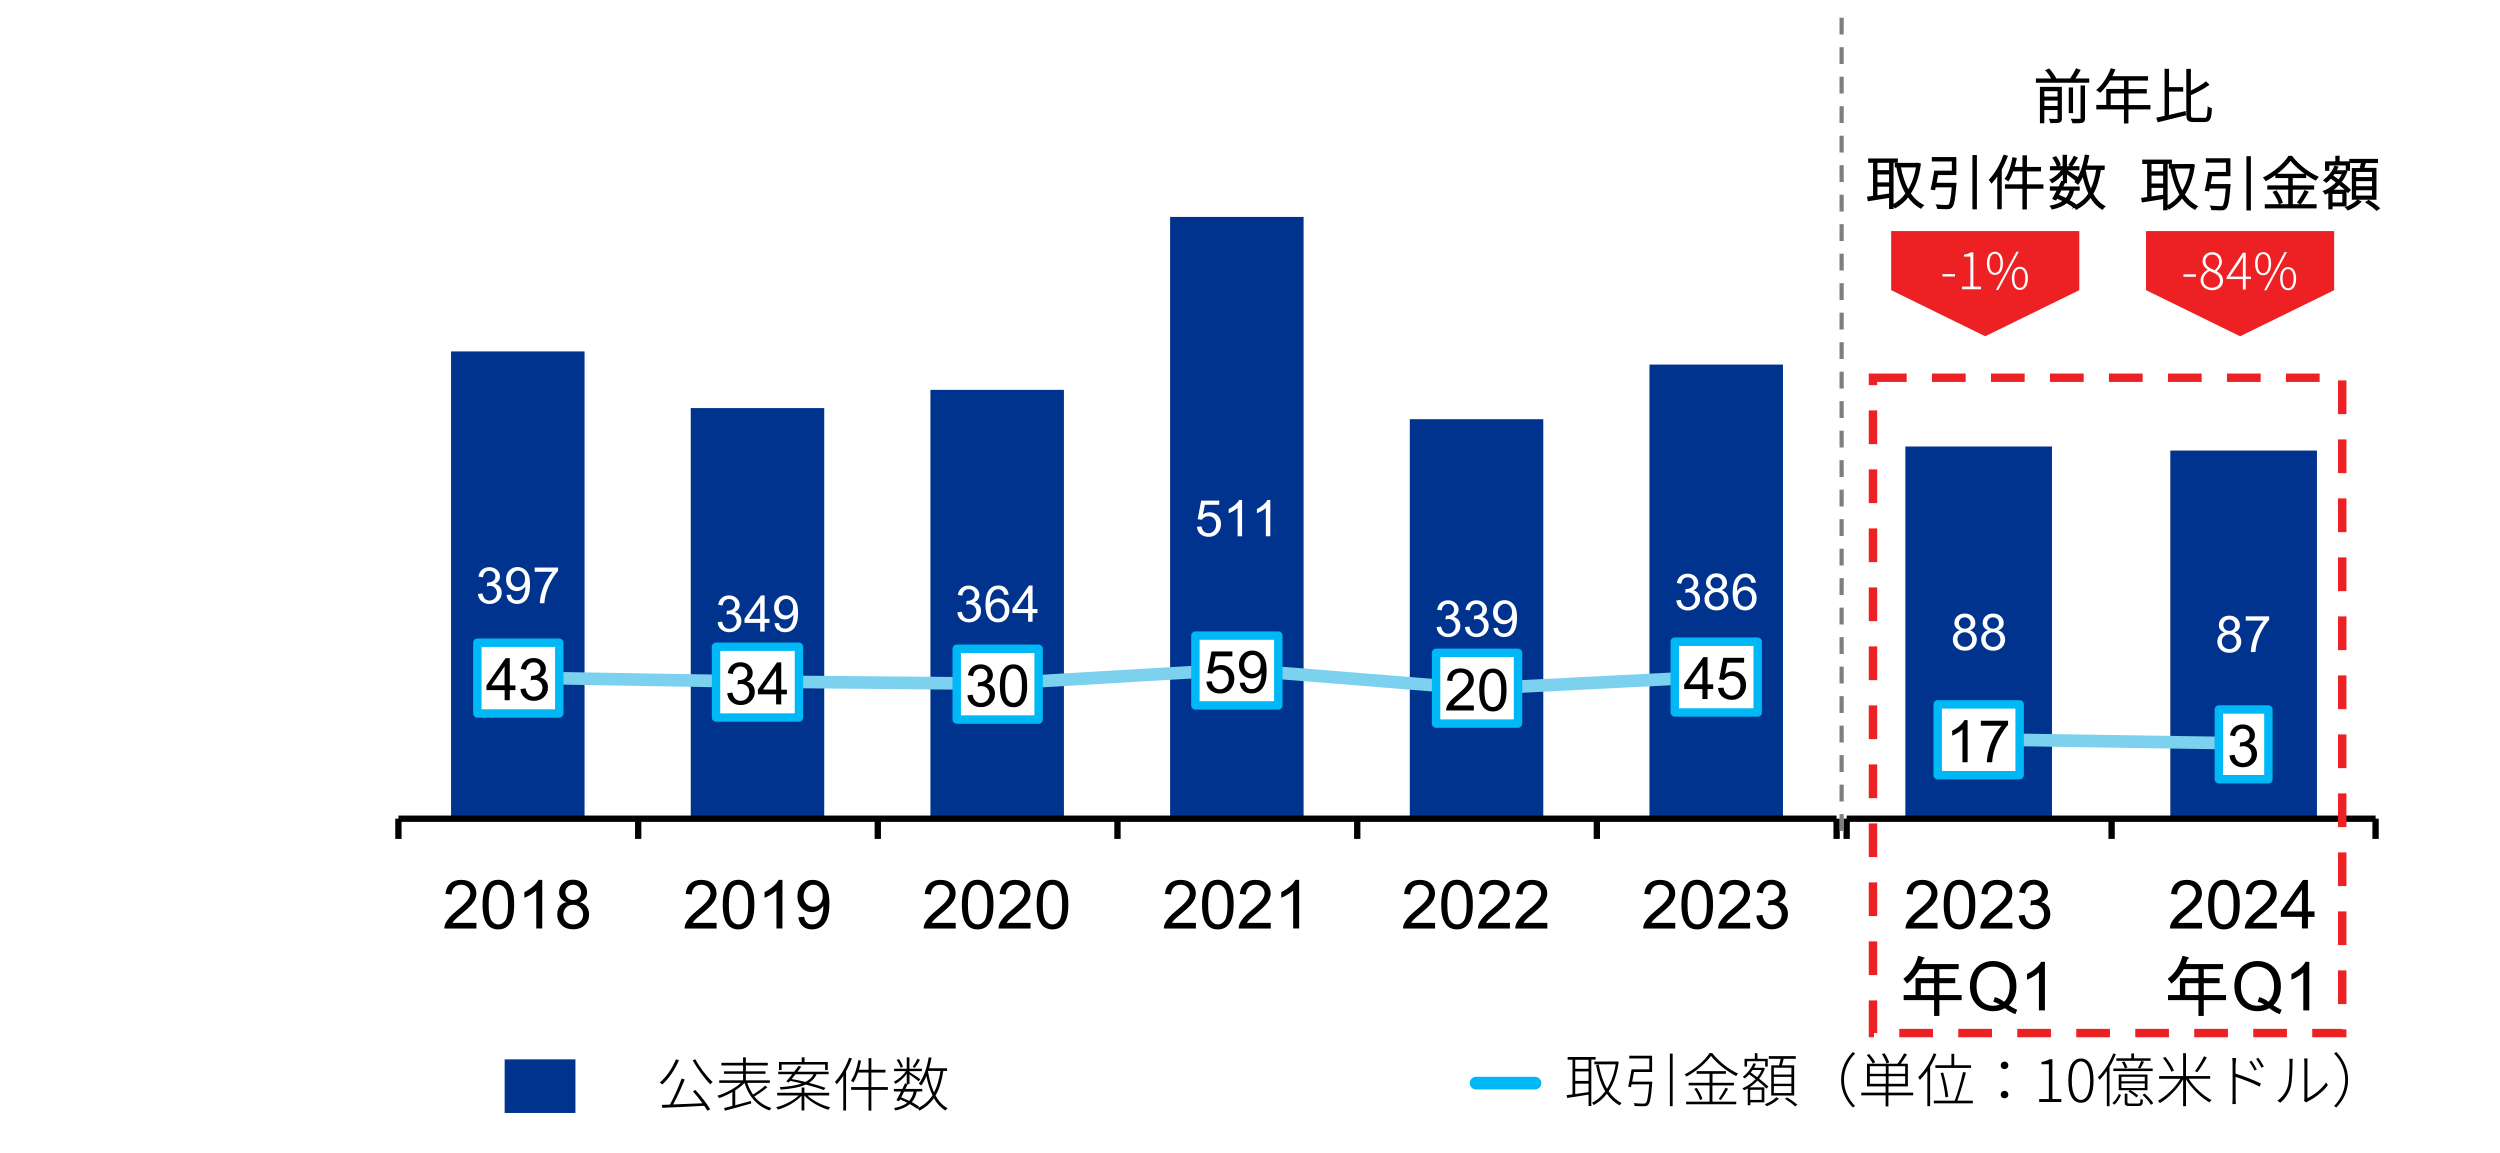 <?xml version="1.0" encoding="UTF-8"?><svg id="_レイヤー_1" xmlns="http://www.w3.org/2000/svg" xmlns:xlink="http://www.w3.org/1999/xlink" viewBox="0 0 296.64 136.82"><rect x="0" y="0" width="296.64" height="136.82" fill="#333333" stroke="none"/><defs><style>.cls-1,.cls-2,.cls-3,.cls-4,.cls-5,.cls-6,.cls-7,.cls-8,.cls-9,.cls-10{stroke-width:0px;}.cls-1,.cls-4{fill-rule:evenodd;}.cls-1,.cls-9{fill:#fff;}.cls-2{fill:#00b8f5;}.cls-11{clip-path:url(#clippath-11);}.cls-3{fill:#000;}.cls-4,.cls-7{fill:#ed2124;}.cls-12{clip-path:url(#clippath-13);}.cls-5{fill:#7bd1ee;}.cls-6{fill:none;}.cls-13{clip-path:url(#clippath-12);}.cls-14{clip-path:url(#clippath-9);}.cls-8{fill:#00338d;}.cls-15{clip-path:url(#clippath-8);}.cls-10{fill:#7f7f7f;}.cls-16{clip-path:url(#clippath-10);}</style><clipPath id="clippath-8"><polyline class="cls-6" points="111.72 66.42 181.8 66.42 181.8 56.46 111.72 56.46 111.72 66.42"/></clipPath><clipPath id="clippath-9"><polyline class="cls-6" points="140.16 78.3 210.24 78.3 210.24 68.34 140.16 68.34 140.16 78.3"/></clipPath><clipPath id="clippath-10"><path class="cls-6" d="M211.4,108.5h-5.59,5.59M204.63,106.13v2.37h.17-.17v-2.37M204.63,97.52h0v7.23h0v-7.23M217.55,41.62h-12.92v1.64-1.64h12.92M224.38,41.62h-6.08,6.08M296.5,41.62h-72.12,72.12M296.5,41.62h0v66.87V41.62"/></clipPath><clipPath id="clippath-11"><polyline class="cls-6" points="0 707.46 612.24 707.46 612.24 -151.38 0 -151.38 0 707.46"/></clipPath><clipPath id="clippath-12"><polyline class="cls-6" points="0 707.46 612.24 707.46 612.24 -151.38 0 -151.38 0 707.46"/></clipPath><clipPath id="clippath-13"><polyline class="cls-6" points="0 707.46 612.24 707.46 612.24 -151.38 0 -151.38 0 707.46"/></clipPath></defs><polyline class="cls-9" points="0 707.46 612.24 707.46 612.24 -151.38 0 -151.38 0 707.46"/><rect class="cls-9" x="43.92" y="-18.78" width="250.08" height="21.24"/><path class="cls-9" d="M199.59,108.5h-2.66,2.66M202.44,108.5h-2.14,2.14M204.8,108.5h-1.64,1.64M211.4,108.5h-5.59,5.59M224.38,108.5h-12.23,12.23M224.38,41.62h0v66.87V41.62M224.38,14.37H40.75v94.13h155.17H40.75V14.37h183.63M224.38,14.37h0v27.25V14.37"/><path class="cls-8" d="M167.28,97.14h15.84v-47.4h-15.84v47.4M81.96,97.14h15.84v-48.72h-15.84v48.72M110.4,97.14h15.84v-50.88h-15.84v50.88M195.72,97.14h15.84v-53.88h-15.84v53.88M53.52,97.14h15.84v-55.44h-15.84v55.44M138.84,97.14h15.84V25.74h-15.84v71.4"/><polyline class="cls-9" points="218.3 97.14 218.3 25.74 217.55 25.74 217.55 97.14 218.3 97.14"/><polyline class="cls-9" points="47.65 97.14 47.65 25.74 46.9 25.74 46.9 97.14"/><polyline class="cls-3" points="47.28 97.52 217.92 97.52 217.92 96.77 47.28 96.77 47.28 97.52"/><path class="cls-3" d="M217.55,97.14v2.4h.75v-2.4h-.75M189.1,97.14v2.4h.75v-2.4h-.75M160.67,97.14v2.4h.75v-2.4h-.75M132.22,97.14v2.4h.75v-2.4h-.75M103.78,97.14v2.4h.75v-2.4h-.75M75.35,97.14v2.4h.75v-2.4h-.75M46.9,97.14v2.4h.75v-2.4h-.75"/><path class="cls-5" d="M61.49,81.15l28.44.48h0s28.44.24,28.44.24h.05s28.39-1.68,28.39-1.68l28.39,2.28h.1s28.44-1.44,28.44-1.44c.41-.02.73-.37.71-.79-.02-.41-.37-.73-.79-.71l-28.39,1.44-28.39-2.28h-.1s-28.41,1.68-28.41,1.68l-28.41-.24h0s-28.44-.48-28.44-.48c-.41,0-.76.32-.76.74,0,.41.32.76.74.76"/><path class="cls-9" d="M62.07,69.41c-.16.17-.36.26-.6.26s-.45-.09-.61-.26-.25-.39-.25-.67c0-.3.09-.55.26-.74s.38-.29.61-.29.42.09.58.27.24.42.24.72-.08.54-.24.71ZM60.53,71.38c.21.19.49.28.82.28.32,0,.59-.08.83-.25s.41-.42.53-.74.18-.76.18-1.31-.06-.93-.18-1.21-.3-.49-.53-.64-.49-.23-.77-.23c-.39,0-.71.13-.97.4s-.39.62-.39,1.05.12.76.37,1.02.55.39.9.39c.21,0,.41-.05.59-.16s.33-.24.43-.41v.11c0,.22-.02.43-.08.64s-.12.38-.2.5-.18.22-.3.3-.26.11-.43.11c-.19,0-.34-.05-.47-.16s-.2-.28-.25-.52l-.51.05c.04.34.17.6.38.79ZM57.14,71.33c.25.22.56.34.94.34.42,0,.76-.13,1.04-.39s.41-.58.41-.95c0-.28-.07-.51-.21-.69s-.34-.31-.59-.36c.2-.09.34-.21.44-.36s.15-.32.15-.51c0-.2-.05-.38-.16-.55s-.26-.31-.45-.41-.41-.15-.65-.15c-.34,0-.62.1-.85.29s-.38.47-.44.82l.53.09c.04-.26.13-.45.26-.58s.31-.19.51-.19.38.06.51.19.2.29.2.48c0,.24-.09.42-.27.54s-.38.18-.61.18h-.08s-.06.46-.06.46c.15-.04.27-.06.37-.06.24,0,.45.08.6.24s.24.36.24.6-.09.47-.26.64-.38.26-.63.26c-.21,0-.39-.07-.53-.2s-.25-.35-.31-.65l-.53.07c.04.36.18.65.43.87Z"/><path class="cls-9" d="M65.56,67.86c-.27.3-.52.68-.76,1.12s-.42.91-.55,1.38-.19.89-.2,1.22h.54c.03-.43.1-.82.2-1.18.15-.51.35-1.01.62-1.49s.54-.87.81-1.16v-.41h-2.78v.51h2.1Z"/><path class="cls-9" d="M88.86,73.43l1.34-1.94v1.94h-1.34ZM90.73,74.94v-1.03h.58v-.48h-.58v-2.78h-.43l-1.96,2.78v.48h1.86v1.03h.53ZM85.58,74.68c.25.22.56.34.94.34.42,0,.76-.13,1.04-.39s.41-.58.41-.95c0-.28-.07-.51-.21-.69s-.34-.31-.59-.36c.2-.09.34-.21.44-.36s.15-.32.15-.51c0-.2-.05-.38-.16-.55s-.26-.31-.45-.41-.41-.15-.65-.15c-.34,0-.62.1-.85.29s-.38.47-.44.82l.53.09c.04-.26.13-.45.26-.58s.31-.19.51-.19.38.06.51.19.2.29.2.48c0,.24-.09.42-.27.54s-.38.18-.61.18h-.08s-.06.46-.06.46c.15-.04.27-.06.37-.06.24,0,.45.08.6.24s.24.36.24.6-.09.47-.26.64-.38.26-.63.26c-.21,0-.39-.07-.53-.2s-.25-.35-.31-.65l-.53.07c.04.36.18.65.43.87Z"/><path class="cls-9" d="M93.87,72.77c-.16.17-.36.26-.6.26s-.45-.09-.61-.26-.25-.39-.25-.67c0-.3.09-.55.26-.74s.38-.29.61-.29.42.09.58.27.24.42.24.72-.08.54-.24.71ZM92.33,74.74c.21.19.49.28.82.28.32,0,.59-.08.83-.25s.41-.42.53-.74.18-.76.18-1.31-.06-.93-.18-1.21-.3-.49-.53-.64-.49-.23-.77-.23c-.39,0-.71.13-.97.4s-.39.62-.39,1.05.12.76.37,1.02.55.39.9.39c.21,0,.41-.05.59-.16s.33-.24.43-.41v.11c0,.22-.02.43-.08.64s-.12.38-.2.5-.18.22-.3.3-.26.11-.43.11c-.19,0-.34-.05-.47-.16s-.2-.28-.25-.52l-.51.05c.04.34.17.6.38.79Z"/><path class="cls-9" d="M117.78,71.71c.17-.17.37-.26.61-.26s.44.09.6.26.24.4.24.7-.08.55-.24.73-.35.27-.57.27c-.15,0-.3-.04-.44-.13s-.25-.21-.32-.38-.12-.34-.12-.52c0-.28.08-.5.25-.67ZM119.3,69.75c-.22-.19-.49-.28-.83-.28-.45,0-.81.16-1.08.49-.31.38-.46.98-.46,1.81,0,.74.14,1.27.42,1.6s.64.48,1.08.48c.26,0,.49-.06.69-.18s.36-.3.48-.53.17-.48.17-.75c0-.41-.12-.74-.37-1s-.55-.39-.9-.39c-.2,0-.39.05-.58.14s-.34.24-.47.43c0-.43.05-.76.15-.99s.23-.41.39-.53c.13-.09.27-.14.44-.14.21,0,.38.08.53.23.09.09.15.24.2.45l.52-.04c-.04-.33-.17-.6-.39-.79ZM114.02,73.51c.25.22.56.34.94.34.42,0,.76-.13,1.04-.39s.41-.58.41-.95c0-.28-.07-.51-.21-.69s-.34-.31-.59-.36c.2-.09.34-.21.44-.36s.15-.32.15-.51c0-.2-.05-.38-.16-.55s-.26-.31-.45-.41-.41-.15-.65-.15c-.34,0-.62.1-.85.29s-.38.47-.44.82l.53.09c.04-.26.13-.45.26-.58s.31-.19.51-.19.38.06.51.19.2.29.2.48c0,.24-.09.42-.27.54s-.38.18-.61.18h-.08s-.06.46-.06.46c.15-.04.27-.06.37-.06.24,0,.45.08.6.24s.24.36.24.6-.09.47-.26.64-.38.26-.63.26c-.21,0-.39-.07-.53-.2s-.25-.35-.31-.65l-.53.07c.04.36.18.65.43.87Z"/><path class="cls-9" d="M120.65,72.26l1.34-1.94v1.94h-1.34ZM122.52,73.77v-1.03h.58v-.48h-.58v-2.78h-.43l-1.96,2.78v.48h1.86v1.03h.53Z"/><g class="cls-15"><path class="cls-9" d="M147.37,59.32h-.34c-.09.19-.25.38-.47.57s-.48.37-.77.5v.51c.16-.06.35-.15.56-.27s.37-.24.5-.36v3.36h.53v-4.31ZM142.45,63.37c.25.22.57.33.96.33.48,0,.85-.17,1.13-.52.23-.28.34-.62.34-1.01,0-.41-.13-.74-.39-1s-.57-.39-.95-.39c-.28,0-.55.09-.81.27l.23-1.15h1.71v-.5h-2.14l-.42,2.21.5.06c.08-.12.19-.22.32-.3s.29-.12.46-.12c.27,0,.49.09.66.26s.25.41.25.71c0,.32-.09.57-.26.76s-.39.29-.64.29c-.21,0-.39-.07-.54-.2s-.24-.34-.29-.61l-.55.05c.04.36.18.65.42.87Z"/><path class="cls-9" d="M150.72,59.32h-.34c-.09.19-.25.38-.47.57s-.48.37-.77.5v.51c.16-.06.35-.15.56-.27s.37-.24.5-.36v3.36h.53v-4.31Z"/></g><g class="cls-14"><path class="cls-9" d="M174.25,75.26c.25.22.56.34.94.34.42,0,.76-.13,1.04-.39s.41-.58.41-.95c0-.28-.07-.51-.21-.69s-.34-.31-.59-.36c.2-.09.34-.21.44-.36s.15-.32.15-.51c0-.2-.05-.38-.16-.55s-.26-.31-.45-.41-.41-.15-.65-.15c-.34,0-.62.1-.85.29s-.38.47-.44.82l.53.09c.04-.26.13-.45.26-.58s.31-.19.51-.19.38.06.51.19.2.29.2.48c0,.24-.09.42-.27.54s-.38.18-.61.18h-.08s-.06.46-.06.46c.15-.04.27-.06.37-.06.24,0,.45.08.6.24s.24.36.24.6-.09.47-.26.64-.38.26-.63.26c-.21,0-.39-.07-.53-.2s-.25-.35-.31-.65l-.53.07c.04.36.18.65.43.87ZM170.89,75.26c.25.22.56.34.94.34.42,0,.76-.13,1.04-.39s.41-.58.41-.95c0-.28-.07-.51-.21-.69s-.34-.31-.59-.36c.2-.09.34-.21.44-.36s.15-.32.15-.51c0-.2-.05-.38-.16-.55s-.26-.31-.45-.41-.41-.15-.65-.15c-.34,0-.62.1-.85.29s-.38.47-.44.82l.53.09c.04-.26.13-.45.26-.58s.31-.19.51-.19.38.06.51.19.2.29.2.48c0,.24-.09.42-.27.54s-.38.18-.61.18h-.08s-.06.46-.06.46c.15-.04.27-.06.37-.06.24,0,.45.08.6.24s.24.36.24.6-.09.47-.26.64-.38.26-.63.26c-.21,0-.39-.07-.53-.2s-.25-.35-.31-.65l-.53.07c.04.36.18.65.43.87Z"/><path class="cls-9" d="M179.18,73.34c-.16.17-.36.26-.6.26s-.45-.09-.61-.26-.25-.39-.25-.67c0-.3.09-.55.26-.74s.38-.29.61-.29.42.09.58.27.24.42.24.72-.08.54-.24.71ZM177.64,75.31c.21.19.49.28.82.28.32,0,.59-.08.83-.25s.41-.42.53-.74.18-.76.18-1.31-.06-.93-.18-1.21-.3-.49-.53-.64-.49-.23-.77-.23c-.39,0-.71.13-.97.4s-.39.62-.39,1.05.12.76.37,1.02.55.39.9.39c.21,0,.41-.05.59-.16s.33-.24.43-.41v.11c0,.22-.02.43-.08.64s-.12.38-.2.5-.18.22-.3.3-.26.11-.43.11c-.19,0-.34-.05-.47-.16s-.2-.28-.25-.52l-.51.05c.04.34.17.6.38.79Z"/></g><path class="cls-9" d="M203.04,70.5c.16-.16.37-.25.62-.25s.47.08.63.25c.17.17.25.38.25.63s-.08.46-.25.62c-.16.16-.37.24-.62.24-.16,0-.31-.04-.45-.12-.14-.08-.25-.19-.32-.33-.07-.14-.11-.29-.11-.44,0-.25.08-.45.24-.62M203.16,68.67c.13-.13.3-.19.5-.19s.37.07.5.2c.13.13.2.29.2.49s-.07.34-.19.47-.3.19-.5.19-.38-.06-.51-.19c-.13-.13-.2-.29-.2-.5,0-.18.07-.33.2-.46M202.46,70.41c-.14.19-.21.42-.21.7,0,.38.13.69.39.94.26.25.6.38,1.03.38s.77-.12,1.03-.37c.26-.25.39-.56.39-.93,0-.27-.07-.49-.21-.69-.14-.19-.34-.33-.6-.42.21-.08.37-.19.48-.34.1-.15.16-.32.16-.52,0-.31-.11-.58-.34-.8-.23-.22-.53-.33-.91-.33s-.67.11-.9.32c-.22.21-.34.48-.34.79,0,.21.05.38.16.53.11.15.27.26.49.34-.26.07-.46.2-.6.39M199.33,72.1c.25.22.56.34.94.34.42,0,.76-.13,1.04-.39.27-.26.41-.58.41-.95,0-.28-.07-.51-.21-.69-.14-.18-.34-.31-.59-.36.2-.09.34-.21.44-.36.1-.15.15-.32.15-.51,0-.2-.05-.38-.16-.55-.1-.17-.26-.31-.45-.41-.2-.1-.41-.15-.65-.15-.34,0-.62.1-.85.29-.23.19-.38.47-.44.82l.53.09c.04-.26.13-.45.26-.58.14-.13.31-.19.51-.19s.38.06.51.19c.13.13.2.29.2.48,0,.24-.09.42-.27.54-.18.12-.38.18-.61.18h-.08s-.06.46-.06.46c.15-.04.27-.06.37-.06.24,0,.45.08.6.24.16.16.24.36.24.6s-.09.47-.26.64c-.17.17-.38.26-.63.26-.21,0-.39-.07-.53-.2-.15-.13-.25-.35-.31-.65l-.53.07c.04.36.18.65.43.87"/><path class="cls-9" d="M206.44,70.29c.17-.17.37-.26.61-.26s.44.09.6.26.24.4.24.7-.08.55-.24.73-.35.27-.57.27c-.15,0-.3-.04-.44-.13s-.25-.21-.32-.38-.12-.34-.12-.52c0-.28.08-.5.25-.67ZM207.96,68.33c-.22-.19-.49-.28-.83-.28-.45,0-.81.16-1.08.49-.31.38-.46.98-.46,1.81,0,.74.14,1.27.42,1.6s.64.48,1.08.48c.26,0,.49-.06.69-.18s.36-.3.48-.53.17-.48.17-.75c0-.41-.12-.74-.37-1s-.55-.39-.9-.39c-.2,0-.39.05-.58.14s-.34.24-.47.43c0-.43.05-.76.15-.99s.23-.41.39-.53c.13-.09.27-.14.44-.14.21,0,.38.08.53.23.09.09.15.24.2.45l.52-.04c-.04-.33-.17-.6-.39-.79Z"/><rect class="cls-9" x="56.64" y="76.26" width="9.72" height="8.4"/><path class="cls-2" d="M56.64,76.26v.5h9.22v7.4h-8.72v-7.9h-.5v.5-.5h-.5v8.4c0,.13.05.26.15.35.09.09.22.15.35.15h9.72c.13,0,.26-.05.35-.15.09-.09.15-.22.15-.35v-8.4c0-.13-.05-.26-.15-.35s-.22-.15-.35-.15h-9.72c-.13,0-.26.05-.35.15-.09.09-.15.22-.15.35h.5Z"/><path class="cls-3" d="M58.31,81.32l1.56-2.25v2.25h-1.56ZM60.49,83.08v-1.19h.67v-.56h-.67v-3.23h-.5l-2.27,3.23v.56h2.16v1.19h.61Z"/><path class="cls-3" d="M62.25,82.77c.29.26.65.39,1.09.39.48,0,.89-.15,1.2-.45.32-.3.48-.67.48-1.11,0-.32-.08-.59-.24-.8-.16-.21-.39-.35-.69-.42.23-.1.4-.24.51-.42s.17-.37.17-.59c0-.23-.06-.44-.18-.64-.12-.2-.3-.36-.53-.48-.23-.12-.48-.17-.75-.17-.39,0-.72.11-.99.34-.27.23-.44.54-.51.95l.61.11c.04-.3.15-.52.31-.67.16-.15.36-.22.59-.22s.44.07.59.22c.15.15.23.33.23.56,0,.28-.1.49-.31.63-.21.14-.44.2-.7.2h-.1s-.07.53-.07.53c.17-.05.32-.07.43-.07.28,0,.52.09.7.27.18.18.28.41.28.69s-.1.54-.3.74c-.2.2-.44.3-.73.3-.24,0-.45-.08-.62-.23-.17-.15-.29-.4-.36-.75l-.61.08c.04.42.21.75.49,1.01Z"/><path class="cls-3" d="M64.35,104.4h-.46c-.12.25-.33.51-.63.77-.3.26-.64.49-1.04.68v.68c.22-.08.47-.2.74-.37.28-.16.5-.32.67-.49v4.5h.71v-5.78ZM58.34,105.39c.19-.27.45-.41.78-.41s.61.16.83.47.33.94.33,1.89-.11,1.57-.33,1.88-.49.47-.82.47-.6-.16-.82-.47c-.22-.31-.33-.94-.33-1.89s.12-1.59.37-1.94ZM57.82,109.68c.32.4.75.6,1.31.6.42,0,.77-.11,1.05-.34.28-.23.48-.55.62-.96.14-.42.21-.96.21-1.64,0-.57-.04-1.02-.13-1.36-.09-.34-.21-.62-.36-.86-.15-.23-.34-.41-.58-.54-.23-.12-.5-.19-.81-.19-.42,0-.77.11-1.04.34-.28.23-.48.54-.62.96-.14.42-.21.96-.21,1.64,0,1.08.19,1.86.57,2.34ZM53.7,109.49c.08-.13.18-.26.3-.38.12-.13.39-.37.82-.72.51-.43.87-.77,1.09-1.01.22-.25.38-.48.47-.7.09-.22.14-.45.14-.68,0-.45-.16-.83-.48-1.14-.32-.31-.76-.46-1.31-.46s-.98.14-1.31.43c-.32.28-.51.7-.56,1.24l.73.07c0-.36.11-.64.31-.85s.48-.31.82-.31c.32,0,.58.1.78.29s.3.43.3.71-.11.55-.33.85c-.22.3-.64.71-1.27,1.22-.4.33-.71.62-.92.87-.21.25-.37.51-.47.77-.06.16-.09.32-.08.49h3.8v-.68h-2.82Z"/><path class="cls-3" d="M67.17,107.69c.22-.22.49-.33.83-.33s.62.11.85.33c.23.22.34.5.34.84s-.11.61-.33.83-.5.33-.84.33c-.22,0-.42-.05-.61-.15-.19-.1-.33-.25-.43-.44s-.14-.38-.14-.58c0-.33.11-.6.33-.82ZM67.34,105.24c.18-.17.4-.26.67-.26s.49.09.67.27.27.39.27.65-.09.46-.26.63c-.17.17-.4.26-.67.26s-.51-.09-.68-.26-.26-.4-.26-.67c0-.24.09-.45.27-.62ZM66.4,107.57c-.19.25-.28.57-.28.94,0,.5.17.92.52,1.26.35.34.81.5,1.37.5s1.03-.17,1.37-.5c.35-.33.52-.75.52-1.24,0-.36-.09-.66-.28-.92s-.45-.44-.81-.56c.29-.11.5-.26.64-.46.14-.2.21-.43.21-.7,0-.42-.15-.77-.46-1.07-.31-.29-.71-.44-1.21-.44s-.9.14-1.2.43c-.3.29-.45.64-.45,1.06,0,.28.07.52.21.71.14.2.36.35.65.46-.35.09-.62.26-.81.52Z"/><rect class="cls-9" x="84.96" y="76.74" width="9.84" height="8.4"/><path class="cls-2" d="M84.96,76.74v.5h9.34v7.4h-8.84v-7.9h-.5v.5-.5h-.5v8.4c0,.13.05.26.15.35.09.09.22.15.35.15h9.84c.13,0,.26-.05.35-.15.09-.09.15-.22.15-.35v-8.4c0-.13-.05-.26-.15-.35s-.22-.15-.35-.15h-9.84c-.13,0-.26.05-.35.15-.09.09-.15.22-.15.35h.5Z"/><path class="cls-3" d="M86.79,83.27c.29.26.65.39,1.09.39.48,0,.89-.15,1.2-.45.32-.3.48-.67.48-1.11,0-.32-.08-.59-.24-.8-.16-.21-.39-.35-.69-.42.23-.1.4-.24.51-.42s.17-.37.17-.59c0-.23-.06-.44-.18-.64-.12-.2-.3-.36-.53-.48-.23-.12-.48-.17-.75-.17-.39,0-.72.11-.99.34-.27.23-.44.54-.51.95l.61.11c.04-.3.15-.52.31-.67.16-.15.36-.22.59-.22s.44.07.59.22c.15.15.23.33.23.56,0,.28-.1.49-.31.63-.21.14-.44.2-.7.2h-.1s-.07.53-.07.53c.17-.05.32-.07.43-.07.28,0,.52.09.7.27.18.18.28.41.28.69s-.1.54-.3.74c-.2.2-.44.3-.73.3-.24,0-.45-.08-.62-.23-.17-.15-.29-.4-.36-.75l-.61.08c.04.42.21.75.49,1.01Z"/><path class="cls-3" d="M90.53,81.82l1.56-2.25v2.25h-1.56ZM92.7,83.58v-1.19h.67v-.56h-.67v-3.23h-.5l-2.27,3.23v.56h2.16v1.19h.61Z"/><path class="cls-3" d="M92.85,104.4h-.46c-.12.25-.33.51-.63.77-.3.26-.64.49-1.04.68v.68c.22-.08.47-.2.74-.37.28-.16.5-.32.67-.49v4.5h.71v-5.78ZM86.84,105.39c.19-.27.45-.41.78-.41s.61.16.83.47.33.94.33,1.89-.11,1.57-.33,1.88-.49.47-.82.47-.6-.16-.82-.47c-.22-.31-.33-.94-.33-1.89s.12-1.59.37-1.94ZM86.32,109.68c.32.4.75.6,1.31.6.42,0,.77-.11,1.05-.34.28-.23.48-.55.62-.96.14-.42.21-.96.21-1.64,0-.57-.04-1.02-.13-1.36-.09-.34-.21-.62-.36-.86-.15-.23-.34-.41-.58-.54-.23-.12-.5-.19-.81-.19-.42,0-.77.11-1.04.34-.28.23-.48.54-.62.96-.14.42-.21.96-.21,1.64,0,1.08.19,1.86.57,2.34ZM82.2,109.49c.08-.13.18-.26.3-.38.12-.13.39-.37.82-.72.51-.43.87-.77,1.09-1.01.22-.25.38-.48.47-.7.09-.22.14-.45.14-.68,0-.45-.16-.83-.48-1.14-.32-.31-.76-.46-1.31-.46s-.98.14-1.31.43c-.32.28-.51.7-.56,1.24l.73.07c0-.36.11-.64.31-.85s.48-.31.82-.31c.32,0,.58.1.78.29s.3.43.3.71-.11.55-.33.85c-.22.3-.64.71-1.27,1.22-.4.33-.71.62-.92.87-.21.25-.37.51-.47.77-.06.16-.09.32-.08.49h3.8v-.68h-2.82Z"/><path class="cls-3" d="M97.31,107.25c-.21.23-.48.34-.81.34s-.6-.11-.82-.34-.33-.53-.33-.89c0-.41.12-.74.35-1s.51-.38.82-.38.56.12.78.36c.22.24.32.56.32.97s-.11.72-.32.95ZM95.25,109.9c.29.25.65.38,1.1.38.42,0,.79-.11,1.11-.34.32-.23.55-.56.71-1,.16-.44.24-1.02.24-1.76s-.08-1.25-.24-1.62c-.16-.37-.4-.66-.71-.86-.31-.2-.65-.3-1.03-.3-.52,0-.95.18-1.29.53-.34.36-.52.83-.52,1.41s.17,1.02.49,1.37c.33.35.73.52,1.21.52.29,0,.55-.07.79-.21s.44-.32.58-.55v.14c0,.29-.03.58-.1.86-.07.28-.16.51-.26.67-.1.17-.24.3-.4.4-.16.1-.35.15-.57.15-.25,0-.46-.07-.62-.22-.16-.14-.27-.38-.33-.69l-.68.06c.06.45.23.8.51,1.05Z"/><rect class="cls-9" x="113.52" y="76.98" width="9.72" height="8.4"/><path class="cls-2" d="M113.52,76.98v.5h9.22v7.4h-8.72v-7.9h-.5v.5-.5h-.5v8.4c0,.13.05.26.15.35.09.09.22.15.35.15h9.72c.13,0,.26-.05.35-.15.09-.09.15-.22.15-.35v-8.4c0-.13-.05-.26-.15-.35s-.22-.15-.35-.15h-9.72c-.13,0-.26.05-.35.15-.09.09-.15.22-.15.35h.5Z"/><path class="cls-3" d="M115.29,83.52c.29.26.65.39,1.09.39.48,0,.89-.15,1.2-.45.32-.3.48-.67.48-1.11,0-.32-.08-.59-.24-.8-.16-.21-.39-.35-.69-.42.23-.1.4-.24.51-.42s.17-.37.17-.59c0-.23-.06-.44-.18-.64-.12-.2-.3-.36-.53-.48-.23-.12-.48-.17-.75-.17-.39,0-.72.11-.99.34-.27.23-.44.54-.51.95l.61.11c.04-.3.15-.52.31-.67.16-.15.36-.22.59-.22s.44.07.59.22c.15.15.23.33.23.56,0,.28-.1.49-.31.63-.21.14-.44.2-.7.2h-.1s-.07.53-.07.53c.17-.05.32-.07.43-.07.28,0,.52.09.7.27.18.18.28.41.28.69s-.1.54-.3.74c-.2.2-.44.3-.73.3-.24,0-.45-.08-.62-.23-.17-.15-.29-.4-.36-.75l-.61.08c.04.42.21.75.49,1.01Z"/><path class="cls-3" d="M119.58,79.69c.17-.24.39-.36.67-.36s.52.13.72.4c.19.27.29.81.29,1.63s-.1,1.36-.29,1.63c-.19.27-.43.41-.71.41s-.52-.14-.71-.41c-.19-.27-.29-.81-.29-1.63s.11-1.38.32-1.68ZM119.12,83.4c.27.34.65.52,1.13.52.36,0,.67-.1.91-.29.24-.2.42-.47.54-.83.12-.36.18-.83.18-1.42,0-.49-.04-.89-.11-1.18-.07-.29-.18-.54-.31-.74s-.3-.36-.5-.47c-.2-.11-.44-.16-.7-.16-.36,0-.66.1-.9.29-.24.2-.42.47-.54.83-.12.36-.18.83-.18,1.42,0,.94.16,1.61.49,2.03Z"/><path class="cls-3" d="M119.45,109.49c.08-.13.18-.26.3-.38.12-.13.39-.37.82-.72.51-.43.87-.77,1.09-1.01.22-.25.38-.48.47-.7.09-.22.14-.45.14-.68,0-.45-.16-.83-.48-1.14-.32-.31-.76-.46-1.31-.46s-.98.14-1.31.43c-.32.28-.51.7-.56,1.24l.73.07c0-.36.11-.64.31-.85s.48-.31.82-.31c.32,0,.58.1.78.29s.3.43.3.71-.11.55-.33.85c-.22.3-.64.71-1.27,1.22-.4.33-.71.62-.92.87-.21.25-.37.51-.47.77-.06.16-.09.32-.08.49h3.8v-.68h-2.82ZM115.21,105.39c.19-.27.45-.41.78-.41s.61.16.83.47.33.94.33,1.89-.11,1.57-.33,1.88-.49.47-.82.47-.6-.16-.82-.47c-.22-.31-.33-.94-.33-1.89s.12-1.59.37-1.94ZM114.69,109.68c.32.4.75.6,1.31.6.42,0,.77-.11,1.05-.34.28-.23.48-.55.62-.96.14-.42.21-.96.21-1.64,0-.57-.04-1.02-.13-1.36-.09-.34-.21-.62-.36-.86-.15-.23-.34-.41-.58-.54-.23-.12-.5-.19-.81-.19-.42,0-.77.11-1.04.34-.28.23-.48.54-.62.96-.14.42-.21.96-.21,1.64,0,1.08.19,1.86.57,2.34ZM110.57,109.49c.08-.13.18-.26.3-.38.12-.13.39-.37.82-.72.51-.43.87-.77,1.09-1.01.22-.25.38-.48.47-.7.09-.22.14-.45.14-.68,0-.45-.16-.83-.48-1.14-.32-.31-.76-.46-1.31-.46s-.98.14-1.31.43c-.32.28-.51.7-.56,1.24l.73.07c0-.36.11-.64.31-.85s.48-.31.82-.31c.32,0,.58.1.78.29s.3.43.3.71-.11.55-.33.85c-.22.3-.64.71-1.27,1.22-.4.33-.71.62-.92.87-.21.25-.37.51-.47.77-.06.16-.09.32-.08.49h3.8v-.68h-2.82Z"/><path class="cls-3" d="M124.09,105.39c.19-.27.45-.41.78-.41s.61.16.83.47.33.94.33,1.89-.11,1.57-.33,1.88-.49.47-.82.47-.6-.16-.82-.47c-.22-.31-.33-.94-.33-1.89s.12-1.59.37-1.94ZM123.57,109.68c.32.4.75.6,1.31.6.42,0,.77-.11,1.05-.34.28-.23.48-.55.62-.96.14-.42.21-.96.21-1.64,0-.57-.04-1.02-.13-1.36-.09-.34-.21-.62-.36-.86-.15-.23-.34-.41-.58-.54-.23-.12-.5-.19-.81-.19-.42,0-.77.11-1.04.34-.28.23-.48.54-.62.96-.14.42-.21.96-.21,1.64,0,1.08.19,1.86.57,2.34Z"/><rect class="cls-9" x="141.84" y="75.42" width="9.84" height="8.28"/><path class="cls-2" d="M141.84,75.42v.5h9.34v7.28h-8.84v-7.78h-.5v.5-.5h-.5v8.28c0,.13.05.26.15.35.09.09.22.15.35.15h9.84c.13,0,.26-.05.35-.15.09-.09.15-.22.15-.35v-8.28c0-.13-.05-.26-.15-.35-.09-.09-.22-.15-.35-.15h-9.84c-.13,0-.26.05-.35.15-.09.09-.15.22-.15.35h.5Z"/><path class="cls-3" d="M143.65,81.91c.29.25.66.38,1.11.38.55,0,.99-.2,1.31-.6.26-.33.39-.72.39-1.17,0-.47-.15-.86-.45-1.16s-.67-.45-1.1-.45c-.33,0-.64.1-.94.31l.27-1.34h1.99v-.58h-2.48l-.48,2.56.57.07c.09-.14.21-.26.37-.35.16-.09.34-.13.53-.13.32,0,.57.1.77.3.2.2.29.48.29.83,0,.37-.1.66-.31.88s-.45.33-.75.33c-.24,0-.45-.08-.63-.24-.17-.16-.28-.39-.33-.71l-.64.05c.04.42.2.76.49,1.01Z"/><path class="cls-3" d="M149.33,79.67c-.18.2-.42.3-.7.3s-.52-.1-.71-.3-.29-.46-.29-.77c0-.35.1-.64.3-.86s.44-.33.71-.33.49.1.67.31c.19.21.28.48.28.84s-.09.63-.27.82ZM147.54,81.96c.25.22.57.32.96.32.37,0,.69-.1.96-.3.27-.2.48-.48.62-.86.14-.38.21-.88.21-1.52s-.07-1.08-.21-1.4c-.14-.32-.34-.57-.61-.75s-.56-.26-.89-.26c-.45,0-.82.15-1.12.46-.3.31-.45.71-.45,1.22s.14.88.43,1.18c.29.3.63.45,1.05.45.25,0,.48-.06.69-.18.21-.12.38-.28.5-.47v.12c0,.25-.03.5-.09.75-.06.24-.14.44-.23.58-.09.14-.21.26-.35.34-.14.09-.31.13-.49.13-.22,0-.4-.06-.54-.19s-.24-.33-.29-.6l-.59.05c.05.39.2.7.44.91Z"/><path class="cls-3" d="M147.95,109.49c.08-.13.18-.26.3-.38.12-.13.39-.37.82-.72.51-.43.87-.77,1.09-1.01.22-.25.38-.48.47-.7.09-.22.14-.45.14-.68,0-.45-.16-.83-.48-1.14-.32-.31-.76-.46-1.31-.46s-.98.14-1.31.43c-.32.28-.51.7-.56,1.24l.73.07c0-.36.11-.64.31-.85s.48-.31.82-.31c.32,0,.58.1.78.29s.3.43.3.71-.11.55-.33.85c-.22.3-.64.71-1.27,1.22-.4.33-.71.62-.92.87-.21.25-.37.51-.47.77-.06.16-.09.32-.08.49h3.8v-.68h-2.82ZM143.71,105.39c.19-.27.45-.41.78-.41s.61.16.83.47.33.94.33,1.89-.11,1.57-.33,1.88-.49.47-.82.47-.6-.16-.82-.47c-.22-.31-.33-.94-.33-1.89s.12-1.59.37-1.94ZM143.19,109.68c.32.4.75.6,1.31.6.42,0,.77-.11,1.05-.34.28-.23.48-.55.62-.96.14-.42.21-.96.21-1.64,0-.57-.04-1.02-.13-1.36-.09-.34-.21-.62-.36-.86-.15-.23-.34-.41-.58-.54-.23-.12-.5-.19-.81-.19-.42,0-.77.11-1.04.34-.28.23-.48.54-.62.96-.14.42-.21.96-.21,1.64,0,1.08.19,1.86.57,2.34ZM139.07,109.49c.08-.13.18-.26.3-.38.12-.13.39-.37.82-.72.51-.43.87-.77,1.09-1.01.22-.25.38-.48.47-.7.09-.22.14-.45.14-.68,0-.45-.16-.83-.48-1.14-.32-.31-.76-.46-1.31-.46s-.98.14-1.31.43c-.32.28-.51.7-.56,1.24l.73.07c0-.36.11-.64.31-.85s.48-.31.82-.31c.32,0,.58.1.78.29s.3.43.3.71-.11.55-.33.85c-.22.3-.64.71-1.27,1.22-.4.33-.71.62-.92.87-.21.25-.37.51-.47.77-.06.16-.09.32-.08.49h3.8v-.68h-2.82Z"/><path class="cls-3" d="M154.16,104.4h-.46c-.12.25-.33.51-.63.77-.3.26-.64.49-1.04.68v.68c.22-.08.47-.2.74-.37.28-.16.5-.32.67-.49v4.5h.71v-5.78Z"/><rect class="cls-9" x="170.4" y="77.46" width="9.72" height="8.4"/><path class="cls-2" d="M170.4,77.46v.5h9.22v7.4h-8.72v-7.9h-.5v.5-.5h-.5v8.4c0,.13.05.26.15.35.09.09.22.15.35.15h9.72c.13,0,.26-.05.35-.15.09-.09.15-.22.15-.35v-8.4c0-.13-.05-.26-.15-.35-.09-.09-.22-.15-.35-.15h-9.72c-.13,0-.26.05-.35.15-.09.09-.15.22-.15.35h.5Z"/><path class="cls-3" d="M172.44,83.74c.07-.11.15-.22.26-.33.1-.11.34-.32.71-.63.44-.37.75-.66.94-.88.19-.21.32-.42.41-.61.08-.19.12-.39.12-.59,0-.39-.14-.72-.42-.99-.28-.27-.66-.4-1.14-.4s-.85.12-1.13.37c-.28.25-.44.6-.49,1.07l.63.06c0-.31.09-.56.27-.73s.41-.27.71-.27c.28,0,.5.08.68.25.17.17.26.37.26.61s-.1.48-.29.74c-.19.26-.56.61-1.1,1.06-.35.29-.62.54-.8.75-.18.22-.32.44-.4.66-.05.14-.08.28-.07.42h3.29v-.59h-2.44Z"/><path class="cls-3" d="M176.45,80.19c.17-.24.39-.36.67-.36s.52.13.72.4c.19.27.29.81.29,1.63s-.1,1.36-.29,1.63c-.19.27-.43.41-.71.41s-.52-.14-.71-.41c-.19-.27-.29-.81-.29-1.63s.11-1.38.32-1.68ZM176,83.9c.27.34.65.52,1.13.52.36,0,.67-.1.91-.29.24-.2.42-.47.54-.83.12-.36.18-.83.18-1.42,0-.49-.04-.89-.11-1.18-.07-.29-.18-.54-.31-.74s-.3-.36-.5-.47c-.2-.11-.44-.16-.7-.16-.36,0-.66.1-.9.29-.24.2-.42.47-.54.83-.12.36-.18.83-.18,1.42,0,.94.16,1.61.49,2.03Z"/><path class="cls-3" d="M176.33,109.49c.08-.13.18-.26.3-.38.12-.13.39-.37.82-.72.51-.43.87-.77,1.09-1.01.22-.25.38-.48.47-.7.09-.22.14-.45.14-.68,0-.45-.16-.83-.48-1.14-.32-.31-.76-.46-1.31-.46s-.98.14-1.31.43c-.32.28-.51.7-.56,1.24l.73.07c0-.36.11-.64.31-.85s.48-.31.82-.31c.32,0,.58.1.78.29s.3.43.3.71-.11.55-.33.85c-.22.3-.64.71-1.27,1.22-.4.33-.71.62-.92.87-.21.25-.37.51-.47.77-.06.16-.09.32-.08.49h3.8v-.68h-2.82ZM172.09,105.39c.19-.27.45-.41.78-.41s.61.16.83.47.33.94.33,1.89-.11,1.57-.33,1.88-.49.47-.82.47-.6-.16-.82-.47c-.22-.31-.33-.94-.33-1.89s.12-1.59.37-1.94ZM171.57,109.68c.32.4.75.6,1.31.6.42,0,.77-.11,1.05-.34.28-.23.48-.55.62-.96.14-.42.21-.96.21-1.64,0-.57-.04-1.02-.13-1.36-.09-.34-.21-.62-.36-.86-.15-.23-.34-.41-.58-.54-.23-.12-.5-.19-.81-.19-.42,0-.77.11-1.04.34-.28.23-.48.54-.62.96-.14.42-.21.96-.21,1.64,0,1.08.19,1.86.57,2.34ZM167.45,109.49c.08-.13.18-.26.3-.38.12-.13.39-.37.82-.72.51-.43.87-.77,1.09-1.01.22-.25.38-.48.47-.7.09-.22.14-.45.14-.68,0-.45-.16-.83-.48-1.14-.32-.31-.76-.46-1.31-.46s-.98.14-1.31.43c-.32.28-.51.7-.56,1.24l.73.07c0-.36.11-.64.31-.85s.48-.31.82-.31c.32,0,.58.1.78.29s.3.43.3.71-.11.55-.33.85c-.22.3-.64.71-1.27,1.22-.4.33-.71.62-.92.87-.21.25-.37.51-.47.77-.06.16-.09.32-.08.49h3.8v-.68h-2.82Z"/><path class="cls-3" d="M180.77,109.49c.08-.13.18-.26.3-.38.12-.13.39-.37.82-.72.51-.43.87-.77,1.09-1.01.22-.25.38-.48.47-.7.09-.22.14-.45.14-.68,0-.45-.16-.83-.48-1.14-.32-.31-.76-.46-1.31-.46s-.98.14-1.31.43c-.32.28-.51.7-.56,1.24l.73.07c0-.36.11-.64.31-.85s.48-.31.82-.31c.32,0,.58.1.78.29s.3.43.3.71-.11.55-.33.85c-.22.3-.64.71-1.27,1.22-.4.33-.71.62-.92.87-.21.25-.37.51-.47.77-.06.16-.09.32-.08.49h3.8v-.68h-2.82Z"/><polyline class="cls-1" points="198.72 76.14 208.56 76.14 208.56 84.54 198.72 84.54 198.72 76.14"/><path class="cls-2" d="M198.72,76.14v.5h9.34v7.4h-8.84v-7.9h-.5v.5-.5h-.5v8.4c0,.13.05.26.15.35.09.09.22.15.35.15h9.84c.13,0,.26-.05.35-.15.09-.09.15-.22.15-.35v-8.4c0-.13-.05-.26-.15-.35-.09-.09-.22-.15-.35-.15h-9.84c-.13,0-.26.05-.35.15-.09.09-.15.22-.15.35h.5"/><path class="cls-3" d="M200.44,81.2l1.56-2.25v2.25h-1.56ZM202.61,82.95v-1.19h.67v-.56h-.67v-3.23h-.5l-2.27,3.23v.56h2.16v1.19h.61Z"/><path class="cls-3" d="M204.37,82.66c.29.25.66.38,1.11.38.55,0,.99-.2,1.31-.6.26-.33.39-.72.39-1.17,0-.47-.15-.86-.45-1.16-.3-.3-.67-.45-1.1-.45-.33,0-.64.1-.94.31l.27-1.34h1.99v-.58h-2.48l-.48,2.56.57.07c.09-.14.21-.26.37-.35.16-.09.34-.13.53-.13.32,0,.57.1.77.3.2.2.29.48.29.83,0,.37-.1.66-.31.88-.2.22-.45.33-.75.33-.24,0-.45-.08-.63-.24-.17-.16-.28-.39-.33-.71l-.64.05c.04.42.2.76.49,1.01"/><path class="cls-3" d="M204.83,109.49c.08-.13.18-.26.3-.38.12-.13.39-.37.82-.72.51-.43.87-.77,1.09-1.01.22-.25.38-.48.47-.7.09-.22.14-.45.14-.68,0-.45-.16-.83-.48-1.14-.32-.31-.76-.46-1.31-.46s-.98.14-1.31.43c-.32.28-.51.7-.56,1.24l.73.07c0-.36.11-.64.31-.85.2-.2.48-.31.82-.31.32,0,.58.1.78.29.2.19.3.43.3.71s-.11.55-.33.85c-.22.3-.64.71-1.27,1.22-.4.33-.71.62-.92.87-.21.25-.37.51-.47.77-.06.16-.09.32-.08.49h3.8v-.68h-2.82M200.59,105.39c.19-.27.45-.41.78-.41s.61.16.83.47c.22.31.33.94.33,1.89s-.11,1.57-.33,1.88c-.22.31-.49.47-.82.47s-.6-.16-.82-.47c-.22-.31-.33-.94-.33-1.89s.12-1.59.37-1.94M200.07,109.68c.32.4.75.6,1.31.6.42,0,.77-.11,1.05-.34.28-.23.48-.55.62-.96.14-.41.21-.96.21-1.64,0-.57-.04-1.02-.13-1.36-.09-.34-.21-.62-.36-.86-.15-.23-.34-.41-.58-.54-.23-.12-.5-.19-.81-.19-.42,0-.77.11-1.04.34-.28.23-.48.54-.62.96-.14.41-.21.96-.21,1.64,0,1.08.19,1.86.57,2.34M195.95,109.49c.08-.13.18-.26.3-.38.12-.13.39-.37.82-.72.51-.43.87-.77,1.09-1.01.22-.25.37-.48.47-.7.09-.22.14-.45.14-.68,0-.45-.16-.83-.48-1.14-.32-.31-.76-.46-1.31-.46s-.98.14-1.31.43c-.32.28-.51.7-.56,1.24l.73.07c0-.36.11-.64.31-.85.2-.2.48-.31.82-.31.32,0,.58.1.78.29.2.19.3.43.3.71s-.11.55-.33.85c-.22.3-.64.71-1.27,1.22-.4.33-.71.62-.92.87-.21.25-.37.51-.47.77-.06.16-.09.32-.08.49h3.8v-.68h-2.82"/><path class="cls-3" d="M208.95,109.82c.33.3.75.45,1.26.45.56,0,1.02-.17,1.39-.52.37-.35.55-.78.55-1.28,0-.37-.09-.68-.28-.93-.19-.25-.45-.41-.79-.49.26-.12.46-.28.59-.49.13-.2.2-.43.2-.68,0-.26-.07-.51-.21-.74-.14-.23-.34-.42-.61-.55-.26-.13-.55-.2-.87-.2-.46,0-.84.13-1.14.39-.31.26-.5.63-.59,1.1l.71.13c.05-.35.17-.61.35-.78.18-.17.41-.26.69-.26s.5.09.68.26c.18.17.26.38.26.64,0,.33-.12.57-.36.73-.24.16-.51.24-.81.24h-.11s-.08.61-.08.61c.2-.05.36-.08.5-.08.33,0,.6.11.81.32.21.21.32.48.32.8s-.11.63-.34.86c-.23.23-.51.35-.84.35-.28,0-.52-.09-.71-.27-.2-.18-.33-.46-.41-.87l-.71.09c.05.48.24.87.57,1.17"/><g class="cls-16"><rect class="cls-9" x="204.63" y="41.62" width="91.87" height="66.87"/></g><path class="cls-3" d="M205.81,108.5h-1.01,1.01M204.63,104.75h0v1.37-1.37"/><path class="cls-8" d="M257.52,97.14h17.4v-43.68h-17.4v43.68ZM226.08,97.14h17.4v-44.16h-17.4v44.16Z"/><polyline class="cls-9" points="282.26 97.14 282.26 52.98 281.51 52.98 281.51 97.14"/><polyline class="cls-9" points="219.49 97.14 219.49 52.98 218.74 52.98 218.74 97.14"/><polyline class="cls-3" points="219.12 97.52 281.88 97.52 281.88 96.77 219.12 96.77"/><path class="cls-3" d="M281.5,97.14v2.4h.75v-2.4h-.75ZM250.18,97.14v2.4h.75v-2.4h-.75ZM218.74,97.14v2.4h.75v-2.4h-.75Z"/><path class="cls-5" d="M234.77,88.47l31.44.48c.41,0,.76-.32.76-.74,0-.41-.32-.76-.74-.76l-31.44-.48c-.41,0-.76.32-.76.74,0,.41.32.76.74.76"/><path class="cls-9" d="M232.51,75.27c.16-.16.37-.25.62-.25s.47.08.63.25.25.38.25.63-.08.46-.25.62-.37.24-.62.24c-.16,0-.31-.04-.45-.12s-.25-.19-.32-.33-.11-.29-.11-.44c0-.25.08-.45.24-.62ZM232.63,73.44c.13-.13.3-.19.5-.19s.37.07.5.2.2.29.2.49-.06.34-.19.47-.3.19-.5.19-.38-.06-.51-.19-.2-.29-.2-.5c0-.18.07-.33.2-.46ZM231.93,75.19c-.14.19-.21.42-.21.7,0,.38.13.69.39.94s.6.38,1.03.38.77-.12,1.03-.38.39-.56.39-.93c0-.27-.07-.49-.21-.69s-.34-.33-.6-.42c.21-.08.37-.19.48-.34s.16-.32.16-.52c0-.31-.11-.58-.34-.8s-.53-.33-.91-.33-.67.11-.9.32-.34.48-.34.79c0,.21.05.38.16.53s.27.26.49.34c-.26.07-.46.2-.6.39Z"/><path class="cls-9" d="M235.86,75.27c.16-.16.37-.25.62-.25s.47.08.63.25.25.38.25.63-.08.46-.25.62-.37.24-.62.24c-.16,0-.31-.04-.45-.12s-.25-.19-.32-.33-.11-.29-.11-.44c0-.25.08-.45.24-.62ZM235.99,73.44c.13-.13.3-.19.5-.19s.37.07.5.2.2.29.2.49-.06.34-.19.47-.3.19-.5.19-.38-.06-.51-.19-.2-.29-.2-.5c0-.18.07-.33.2-.46ZM235.29,75.19c-.14.19-.21.42-.21.7,0,.38.13.69.39.94s.6.38,1.03.38.77-.12,1.03-.38.39-.56.39-.93c0-.27-.07-.49-.21-.69s-.34-.33-.6-.42c.21-.08.37-.19.48-.34s.16-.32.16-.52c0-.31-.11-.58-.34-.8s-.53-.33-.91-.33-.67.11-.9.32-.34.48-.34.79c0,.21.05.38.16.53s.27.26.49.34c-.26.07-.46.2-.6.39Z"/><path class="cls-9" d="M263.88,75.53c.16-.16.37-.25.62-.25s.47.08.63.25.25.38.25.63-.08.46-.25.62-.37.24-.62.24c-.16,0-.31-.04-.45-.12s-.25-.19-.32-.33-.11-.29-.11-.44c0-.25.08-.45.24-.62ZM264.01,73.7c.13-.13.3-.19.5-.19s.37.07.5.2.2.29.2.49-.06.34-.19.47-.3.19-.5.19-.38-.06-.51-.19-.2-.29-.2-.5c0-.18.07-.33.2-.46ZM263.31,75.44c-.14.19-.21.42-.21.7,0,.38.13.69.39.94s.6.38,1.03.38.77-.12,1.03-.38.39-.56.39-.93c0-.27-.07-.49-.21-.69s-.34-.33-.6-.42c.21-.08.37-.19.48-.34s.16-.32.16-.52c0-.31-.11-.58-.34-.8s-.53-.33-.91-.33-.67.11-.9.32-.34.48-.34.79c0,.21.05.38.16.53s.27.26.49.34c-.26.07-.46.2-.6.39Z"/><path class="cls-9" d="M268.59,73.65c-.27.3-.52.68-.76,1.12s-.42.91-.55,1.38-.19.89-.2,1.22h.54c.03-.43.1-.82.2-1.18.15-.51.35-1.01.62-1.49s.54-.87.81-1.16v-.41h-2.78v.51h2.1Z"/><rect class="cls-9" x="229.92" y="83.58" width="9.72" height="8.4"/><path class="cls-2" d="M229.92,83.58v.5h9.22v7.4h-8.72v-7.9h-.5v.5-.5h-.5v8.4c0,.13.05.26.15.35.09.09.22.15.35.15h9.72c.13,0,.26-.05.35-.15.09-.09.15-.22.15-.35v-8.4c0-.13-.05-.26-.15-.35-.09-.09-.22-.15-.35-.15h-9.72c-.13,0-.26.05-.35.15-.09.09-.15.22-.15.35h.5Z"/><path class="cls-3" d="M233.47,85.45h-.39c-.11.22-.29.44-.54.67-.26.23-.56.42-.9.58v.59c.19-.07.4-.18.64-.32.24-.14.43-.28.58-.42v3.9h.61v-5Z"/><path class="cls-3" d="M237.49,86.12c-.31.35-.6.79-.88,1.3-.28.52-.49,1.05-.63,1.61-.15.56-.22,1.03-.23,1.42h.63c.03-.5.11-.95.23-1.37.17-.59.41-1.17.72-1.73.31-.56.63-1.01.94-1.35v-.48h-3.23v.59h2.44Z"/><path class="cls-3" d="M235.95,109.49c.08-.13.18-.26.3-.38.12-.13.39-.37.82-.72.51-.43.87-.77,1.09-1.01.22-.25.38-.48.47-.7.09-.22.14-.45.14-.68,0-.45-.16-.83-.48-1.14-.32-.31-.76-.46-1.31-.46s-.98.14-1.31.43c-.32.28-.51.7-.56,1.24l.73.07c0-.36.11-.64.31-.85s.48-.31.82-.31c.32,0,.58.1.78.29s.3.43.3.71-.11.55-.33.85c-.22.3-.64.71-1.27,1.22-.4.33-.71.62-.92.87-.21.25-.37.51-.47.77-.06.16-.09.32-.08.49h3.8v-.68h-2.82ZM231.71,105.39c.19-.27.45-.41.78-.41s.61.16.83.47.33.94.33,1.89-.11,1.57-.33,1.88-.49.47-.82.47-.6-.16-.82-.47c-.22-.31-.33-.94-.33-1.89s.12-1.59.37-1.94ZM231.19,109.68c.32.4.75.6,1.31.6.42,0,.77-.11,1.05-.34.28-.23.48-.55.62-.96.14-.42.21-.96.21-1.64,0-.57-.04-1.02-.13-1.36-.09-.34-.21-.62-.36-.86-.15-.23-.34-.41-.58-.54-.23-.12-.5-.19-.81-.19-.42,0-.77.11-1.04.34-.28.23-.48.54-.62.96-.14.42-.21.96-.21,1.64,0,1.08.19,1.86.57,2.34ZM227.07,109.49c.08-.13.18-.26.3-.38.12-.13.39-.37.82-.72.51-.43.87-.77,1.09-1.01.22-.25.38-.48.47-.7.09-.22.14-.45.14-.68,0-.45-.16-.83-.48-1.14-.32-.31-.76-.46-1.31-.46s-.98.14-1.31.43c-.32.28-.51.7-.56,1.24l.73.07c0-.36.11-.64.31-.85s.48-.31.82-.31c.32,0,.58.1.78.29s.3.43.3.71-.11.55-.33.85c-.22.3-.64.71-1.27,1.22-.4.33-.71.62-.92.87-.21.25-.37.51-.47.77-.06.16-.09.32-.08.49h3.8v-.68h-2.82Z"/><path class="cls-3" d="M240.08,109.82c.33.3.75.45,1.26.45.56,0,1.02-.17,1.39-.52.37-.35.55-.78.55-1.28,0-.37-.09-.68-.28-.93-.19-.25-.45-.41-.79-.49.26-.12.46-.28.59-.49s.2-.43.2-.68c0-.26-.07-.51-.21-.74-.14-.23-.34-.42-.61-.55-.26-.13-.55-.2-.87-.2-.46,0-.84.13-1.14.39-.31.26-.5.63-.59,1.1l.71.13c.05-.35.17-.6.35-.78.18-.17.41-.26.69-.26s.5.08.68.26c.18.17.26.38.26.64,0,.33-.12.57-.36.73-.24.16-.51.24-.81.24h-.11s-.08.61-.08.61c.2-.05.36-.08.5-.08.33,0,.6.11.81.32.21.21.32.48.32.8s-.11.63-.34.86c-.23.23-.51.35-.84.35-.28,0-.52-.09-.71-.27-.2-.18-.33-.46-.41-.87l-.71.09c.05.48.24.87.57,1.17Z"/><path class="cls-3" d="M227.92,116.66h1.57v1.41h-1.57v-1.41ZM227.76,114.99h1.73v1.07h-2.2v2.01h-1.41v.6h3.61v1.88h.63v-1.88h2.64v-.6h-2.64v-1.41h1.88v-.6h-1.88v-1.07h2.29v-.6h-4.43l.25-.63c.15-.02.18-.07.09-.16l-.72-.19c-.31,1.19-.9,2.1-1.76,2.73l.44.57c.59-.46,1.08-1.04,1.48-1.73Z"/><path class="cls-3" d="M236.53,118.86c.26.07.52.18.75.33-.24.1-.5.15-.77.15-.58,0-1.05-.2-1.42-.6-.37-.4-.56-.97-.56-1.72s.19-1.35.56-1.74c.37-.39.85-.58,1.41-.58.38,0,.72.1,1.03.29s.54.46.69.81.24.76.24,1.22c0,.82-.22,1.43-.67,1.84-.29-.24-.65-.43-1.09-.55l-.18.55ZM239.04,118.29c.14-.38.22-.8.22-1.28,0-.57-.11-1.08-.34-1.54s-.55-.81-.98-1.06c-.43-.25-.91-.38-1.44-.38s-1,.12-1.43.37c-.43.24-.75.6-.98,1.06s-.35.98-.35,1.55.11,1.08.34,1.54c.23.46.56.81.98,1.06.42.25.9.38,1.42.38s.99-.12,1.41-.36c.41.32.82.56,1.24.71l.22-.53c-.3-.11-.62-.29-.98-.53.29-.28.51-.61.65-.99Z"/><path class="cls-3" d="M242.65,114.12h-.46c-.12.25-.33.51-.63.77-.3.26-.64.49-1.04.68v.68c.22-.08.47-.2.74-.37.28-.16.5-.32.67-.49v4.5h.71v-5.78Z"/><rect class="cls-9" x="263.28" y="84.18" width="5.88" height="8.28"/><path class="cls-2" d="M263.28,84.18v.5h5.38v7.28h-4.88v-7.78s-.5,0-.5,0v.5-.5h-.5v8.28c0,.13.05.26.15.35.09.09.22.15.35.15h5.88c.13,0,.26-.05.35-.15.09-.09.15-.22.15-.35v-8.28c0-.13-.05-.26-.15-.35-.09-.09-.22-.15-.35-.15h-5.88c-.13,0-.26.05-.35.15-.09.09-.15.22-.15.35h.5Z"/><path class="cls-3" d="M265.04,90.65c.29.26.65.39,1.09.39.48,0,.89-.15,1.2-.45.32-.3.48-.67.48-1.11,0-.32-.08-.59-.24-.8-.16-.21-.39-.35-.69-.42.23-.1.4-.24.51-.42s.17-.37.17-.59c0-.23-.06-.44-.18-.64-.12-.2-.3-.36-.53-.48-.23-.12-.48-.17-.75-.17-.39,0-.72.11-.99.34-.27.23-.44.54-.51.95l.61.11c.04-.3.15-.52.31-.67.16-.15.36-.22.59-.22s.44.07.59.22c.15.15.23.33.23.56,0,.28-.1.49-.31.63-.21.14-.44.2-.7.2h-.1s-.07.53-.07.53c.17-.05.32-.07.43-.07.28,0,.52.09.7.27.18.18.28.41.28.69s-.1.54-.3.74c-.2.2-.44.3-.73.3-.24,0-.45-.08-.62-.23-.17-.15-.29-.4-.36-.75l-.61.08c.04.42.21.75.49,1.01Z"/><path class="cls-3" d="M267.33,109.49c.08-.13.18-.26.3-.38.12-.13.39-.37.82-.72.51-.43.87-.77,1.09-1.01.22-.25.38-.48.47-.7.09-.22.14-.45.14-.68,0-.45-.16-.83-.48-1.14-.32-.31-.76-.46-1.31-.46s-.98.14-1.31.43c-.32.28-.51.7-.56,1.24l.73.07c0-.36.11-.64.31-.85s.48-.31.82-.31c.32,0,.58.1.78.29s.3.43.3.71-.11.55-.33.85c-.22.3-.64.71-1.27,1.22-.4.33-.71.62-.92.87-.21.25-.37.51-.47.77-.06.16-.09.32-.08.49h3.8v-.68h-2.82ZM263.09,105.39c.19-.27.45-.41.78-.41s.61.16.83.47.33.94.33,1.89-.11,1.57-.33,1.88-.49.47-.82.47-.6-.16-.82-.47c-.22-.31-.33-.94-.33-1.89s.12-1.59.37-1.94ZM262.57,109.68c.32.4.75.6,1.31.6.42,0,.77-.11,1.05-.34.28-.23.48-.55.62-.96.14-.42.21-.96.21-1.64,0-.57-.04-1.02-.13-1.36-.09-.34-.21-.62-.36-.86-.15-.23-.34-.41-.58-.54-.23-.12-.5-.19-.81-.19-.42,0-.77.11-1.04.34-.28.23-.48.54-.62.96-.14.42-.21.96-.21,1.64,0,1.08.19,1.86.57,2.34ZM258.45,109.49c.08-.13.18-.26.3-.38.12-.13.39-.37.82-.72.51-.43.87-.77,1.09-1.01.22-.25.38-.48.47-.7.09-.22.14-.45.14-.68,0-.45-.16-.83-.48-1.14-.32-.31-.76-.46-1.31-.46s-.98.14-1.31.43c-.32.28-.51.7-.56,1.24l.73.07c0-.36.11-.64.31-.85s.48-.31.82-.31c.32,0,.58.1.78.29s.3.43.3.71-.11.55-.33.85c-.22.3-.64.71-1.27,1.22-.4.33-.71.62-.92.87-.21.25-.37.51-.47.77-.06.16-.09.32-.08.49h3.8v-.68h-2.82Z"/><path class="cls-3" d="M271.34,108.15l1.8-2.59v2.59h-1.8ZM273.85,110.17v-1.38h.78v-.65h-.78v-3.73h-.58l-2.63,3.73v.65h2.5v1.38h.71Z"/><path class="cls-3" d="M259.29,116.66h1.57v1.41h-1.57v-1.41ZM259.13,114.99h1.73v1.07h-2.2v2.01h-1.41v.6h3.61v1.88h.63v-1.88h2.64v-.6h-2.64v-1.41h1.88v-.6h-1.88v-1.07h2.29v-.6h-4.43l.25-.63c.15-.02.18-.07.09-.16l-.72-.19c-.31,1.19-.9,2.1-1.76,2.73l.44.57c.59-.46,1.08-1.04,1.48-1.73Z"/><path class="cls-3" d="M267.9,118.86c.26.07.52.18.75.33-.24.1-.5.15-.77.15-.58,0-1.05-.2-1.42-.6-.37-.4-.56-.97-.56-1.72s.19-1.35.56-1.74c.37-.39.85-.58,1.41-.58.38,0,.72.1,1.03.29s.54.46.69.81.24.76.24,1.22c0,.82-.22,1.43-.67,1.84-.29-.24-.65-.43-1.09-.55l-.18.55ZM270.42,118.29c.14-.38.22-.8.22-1.28,0-.57-.11-1.08-.34-1.54s-.55-.81-.98-1.06c-.43-.25-.91-.38-1.44-.38s-1,.12-1.43.37c-.43.24-.75.6-.98,1.06s-.35.98-.35,1.55.11,1.08.34,1.54c.23.46.56.81.98,1.06.42.25.9.38,1.42.38s.99-.12,1.41-.36c.41.32.82.56,1.24.71l.22-.53c-.3-.11-.62-.29-.98-.53.29-.28.51-.61.65-.99Z"/><path class="cls-3" d="M274.02,114.12h-.46c-.12.25-.33.51-.63.77-.3.26-.64.49-1.04.68v.68c.22-.08.47-.2.74-.37.28-.16.5-.32.67-.49v4.5h.71v-5.78Z"/><polygon class="cls-4" points="276.96 27.42 276.96 34.43 265.8 39.9 254.64 34.43 254.64 27.42 276.96 27.42"/><rect class="cls-9" x="259.08" y="32.55" width="1.48" height=".29"/><path class="cls-9" d="M267.09,32.82h-.62v-2.83h-.34l-1.93,2.9v.22h1.93v1.25h.34v-1.25h.62v-.29ZM264.6,32.82l1.19-1.73c.13-.2.25-.41.35-.61h.03c-.02.2-.04.53-.04.73v1.61h-1.53ZM262.47,34.15c-.59,0-1.03-.39-1.03-.9,0-.47.3-.85.71-1.1.66.26,1.27.5,1.27,1.16,0,.47-.38.83-.96.83ZM262.78,32.06c-.55-.22-1.09-.46-1.09-1.06,0-.46.33-.8.79-.8.53,0,.84.4.84.88,0,.36-.19.69-.53.98ZM262.47,34.44c.78,0,1.31-.49,1.31-1.11s-.37-.92-.74-1.14v-.03c.25-.2.6-.61.6-1.09,0-.66-.43-1.15-1.16-1.15-.64,0-1.13.44-1.13,1.08,0,.46.29.79.6,1v.02c-.4.22-.83.65-.83,1.25,0,.67.57,1.16,1.35,1.16Z"/><path class="cls-9" d="M271.5,34.2c-.4,0-.66-.41-.66-1.14s.26-1.13.66-1.13.65.4.65,1.13-.26,1.14-.65,1.14ZM271.5,34.44c.58,0,.95-.49.95-1.38s-.37-1.37-.95-1.37-.95.49-.95,1.37.37,1.38.95,1.38ZM268.65,34.44h.28l2.43-4.53h-.28l-2.43,4.53ZM268.53,32.42c-.4,0-.65-.41-.65-1.15s.26-1.12.65-1.12.66.4.66,1.12-.26,1.15-.66,1.15ZM268.53,32.66c.59,0,.95-.5.95-1.39s-.36-1.36-.95-1.36-.95.49-.95,1.36.37,1.39.95,1.39Z"/><polygon class="cls-4" points="246.72 27.42 246.72 34.43 235.56 39.9 224.4 34.43 224.4 27.42 246.72 27.42"/><rect class="cls-9" x="230.49" y="32.52" width="1.48" height=".29"/><path class="cls-9" d="M232.81,34.32h2.25v-.31h-.91v-4.07h-.28c-.21.12-.48.22-.83.28v.23h.76v3.56h-.99v.31Z"/><path class="cls-9" d="M239.67,34.16c-.4,0-.66-.41-.66-1.14s.26-1.13.66-1.13.65.4.65,1.13-.26,1.14-.65,1.14ZM239.67,34.4c.58,0,.95-.49.95-1.38s-.37-1.37-.95-1.37-.95.49-.95,1.37.37,1.38.95,1.38ZM236.83,34.4h.28l2.43-4.53h-.28l-2.43,4.53ZM236.71,32.38c-.4,0-.65-.41-.65-1.15s.26-1.12.65-1.12.66.4.66,1.12-.26,1.15-.66,1.15ZM236.71,32.62c.59,0,.95-.5.95-1.39s-.36-1.36-.95-1.36-.95.49-.95,1.36.37,1.39.95,1.39Z"/><g class="cls-11"><path class="cls-3" d="M227.62,19.42h-.06s-2.63.01-2.63.01v.33h2.53c-.19,1.18-.55,2.14-1.03,2.89-.46-.79-.78-1.77-.98-2.86l-.32.06c.23,1.2.58,2.25,1.09,3.1-.45.63-.99,1.09-1.57,1.38l.22.26c.57-.32,1.09-.76,1.54-1.34.41.58.9,1.05,1.51,1.38l.24-.28c-.62-.31-1.13-.79-1.54-1.39.58-.87,1-2.01,1.2-3.49l-.21-.06ZM225.09,19.22v-.32h-3.32v.32h.58v4.11c-.26.03-.5.07-.7.1l.06.33c.67-.1,1.61-.24,2.54-.4v1.35h.33v-5.5h.51ZM224.25,21.74h-1.58v-1.13h1.58v1.13ZM222.67,22.05h1.58v1c-.54.08-1.09.16-1.58.24v-1.24ZM224.25,20.29h-1.58v-1.07h1.58v1.07Z"/><path class="cls-3" d="M227.62,19.42l-.02-.1h-.05s-2.72.01-2.72.01v.53h2.63v-.1l-.1-.02c-.19,1.17-.54,2.11-1.02,2.86l.08.05.09-.05c-.45-.78-.77-1.75-.97-2.83l-.02-.1-.42.08-.1.02.02.1c.23,1.2.59,2.27,1.1,3.14l.09-.05-.08-.06c-.44.62-.97,1.06-1.53,1.35l-.13.07.12.1.2.24.05.08.08-.04c.58-.33,1.11-.77,1.57-1.37l-.08-.06-.08.06c.42.59.92,1.07,1.54,1.41l.08.04.05-.08.22-.26.12-.1-.14-.07c-.6-.3-1.1-.76-1.5-1.36l-.08.06.08.05c.59-.88,1.02-2.04,1.22-3.53v-.08s-.28-.09-.28-.09h-.03s-.03,0-.03,0l.02.1-.03.1.21.06.03-.1h-.1c-.2,1.46-.62,2.58-1.19,3.44l-.04.05.04.06c.42.62.94,1.11,1.58,1.42l.04-.09-.06-.08c-.09.08-.2.21-.26.3l.08.06.05-.09c-.59-.32-1.07-.77-1.48-1.35l-.08-.11-.08.11c-.44.57-.95,1-1.51,1.32l.05.09.08-.06c-.06-.09-.16-.22-.24-.29l-.06.08.05.09c.59-.31,1.14-.78,1.6-1.41l.04-.05-.03-.06c-.5-.83-.85-1.88-1.08-3.07l-.1.02.02.1.32-.06-.02-.1-.1.02c.2,1.09.53,2.08.99,2.89l.08.14.09-.14c.49-.77.85-1.74,1.04-2.93l.02-.12h-2.55v-.13h2.55s.06-.02.06-.02l-.02-.1-.03.1.03-.1ZM225.09,19.22h.1v-.42h-3.52v.52h.58v4.01h.1v-.1c-.27.03-.52.07-.72.1h-.1s.08.45.08.45l.02.09h.1c.68-.11,1.61-.26,2.54-.41l-.02-.1h-.1v1.45h.53v-5.5h.51v-.1h-.1v-.1h-.61v5.5h-.13v-1.37l-.12.02c-.93.15-1.86.3-2.54.4v.1s.11-.02.11-.02l-.06-.33-.1.02v.1c.22-.03.46-.06.72-.1h.09v-4.31h-.58v-.12h3.12v.22h.1v-.1.1ZM224.25,21.74v-.1h-1.48v-.94h1.38v1.04h.1v-.1.1h.1v-1.23h-1.78v1.33h1.78v-.1h-.1ZM222.67,22.05v.1h1.48v.9h.1l-.02-.1c-.54.08-1.09.16-1.58.24l.02.1h.1v-1.24h-.1v.1-.1h-.1v1.35l.11-.02c.49-.08,1.04-.15,1.58-.24h.08v-1.2h-1.78v.1h.1ZM224.25,20.29v-.1h-1.48v-.87h1.38v.97h.1v-.1.1h.1v-1.17h-1.78v1.27h1.78v-.1h-.1Z"/><path class="cls-3" d="M234.14,18.5v6.24h.33v-6.24h-.33ZM229.67,21.81c.07-.36.15-.77.21-1.13h2.15v-1.93h-2.71v.32h2.38v1.29h-2.11c-.1.65-.26,1.52-.4,2.06l.33.06c.02-.1.05-.22.08-.34h2.09c-.11,1.47-.24,2.05-.42,2.22-.06.06-.15.07-.31.07s-.63,0-1.11-.06c.06.1.1.24.11.34.45.03.9.04,1.11.03.23,0,.36-.04.49-.17.23-.22.35-.87.48-2.57l.02-.17h-2.39Z"/><path class="cls-3" d="M234.14,18.5h-.1v6.34h.53v-6.44h-.53v.1h.1v.1h.23v6.04h-.14s0-6.14,0-6.14h-.1v.1-.1ZM229.67,21.81l.1.02c.07-.36.15-.77.21-1.14l-.1-.02v.1h2.25v-2.13h-2.91v.52h2.38v1.09h-2.09s-.01.08-.01.08c-.1.64-.26,1.52-.4,2.05l-.03.11.44.07.09.02.02-.09c.02-.1.05-.21.08-.34l-.1-.02v.1h2.09v-.1h-.1c-.1,1.45-.25,2.05-.39,2.15-.03.03-.08.04-.24.04-.15,0-.63,0-1.1-.06l-.21-.02.11.17.1.29v.09s.09,0,.09,0c.33.02.66.03.9.03h.22c.23,0,.41-.05.55-.21.27-.28.38-.93.51-2.64h-.1s.1.02.1.02l.02-.2v-.1s-2.49,0-2.49,0v.1l.1.02-.1-.02v.1h2.39v-.1h-.1s-.02.15-.02.15v.02c-.12,1.7-.27,2.35-.45,2.51-.11.11-.2.14-.42.15h-.21c-.23,0-.56,0-.89-.03v.1s.09,0,.09,0c0-.12-.05-.27-.13-.39l-.08.05v.1c.48.05.96.06,1.11.06.16,0,.28,0,.38-.1.23-.23.33-.81.45-2.28v-.11s-2.27,0-2.27,0l-.02.08c-.03.12-.06.24-.08.34l.1.02.02-.1-.33-.06-.02.1.1.02c.14-.54.31-1.42.41-2.07h-.1s0,.08,0,.08h2.21v-1.49h-2.38v-.12h2.51v1.74h-2.13s-.01.08-.01.08c-.06.37-.14.77-.21,1.13l-.02.12h.12v-.1Z"/><path class="cls-3" d="M242.37,21.97h-1.96v-1.73h1.67v-.33h-1.67v-1.38h-.33v1.38h-1.15c.1-.34.19-.71.26-1.08l-.32-.06c-.16.95-.45,1.85-.88,2.44.09.05.23.14.29.19.22-.31.39-.71.55-1.16h1.25v1.73h-2.07v.33h2.07v2.46h.33v-2.46h1.96v-.33ZM237.79,18.47c-.38,1.09-1.01,2.16-1.68,2.87l.21.3c.26-.29.53-.63.77-1v4.11h.33v-4.65c.26-.48.5-1,.7-1.52l-.32-.09Z"/><path class="cls-3" d="M242.37,21.97v-.1h-1.86v-1.53h1.67s0-.43,0-.43v-.1h-1.67v-1.28s0-.1,0-.1h-.53v1.38h-1.05v.1l.09.03c.11-.34.2-.72.27-1.09l.02-.1-.42-.08-.1-.02-.02.1c-.16.94-.44,1.83-.86,2.39l-.07.09.1.06.27.18.08.07.06-.09c.22-.33.4-.73.56-1.18l-.09-.03v.1h1.15v1.53h-2.07v.53h2.07v2.46h.53v-2.46h1.96v-.53h-.1v.1h-.1v.23h-1.96v2.46h-.14v-2.46h-2.07v-.13h2.07v-1.93h-1.42l-.02.07c-.16.44-.33.83-.54,1.13l.08.06.07-.08c-.07-.06-.21-.15-.3-.2l-.05.09.08.06c.45-.61.73-1.52.89-2.48l-.1-.02-.02.1.32.06.02-.1-.1-.02c-.07.36-.16.73-.26,1.07l-.04.13h1.38v-1.38h.13v1.29s0,.1,0,.1h1.67v.13h-1.67v1.93h2.05v-.1h-.1.1ZM237.79,18.47l-.09-.03c-.38,1.07-1,2.14-1.66,2.83l-.07.07.06.07.2.28.07.11.09-.1c.27-.29.54-.64.78-1.02l-.08-.05h-.1v4.2h.53v-4.75h-.1l.09.05c.27-.48.51-1.01.71-1.54l.04-.1-.42-.12-.09-.03-.03.09.09.03-.03.1.32.09.03-.1-.09-.04c-.2.52-.43,1.04-.7,1.51v.02s-.01,4.58-.01,4.58h-.13v-4.35l-.18.29c-.23.37-.49.71-.75.99l.07.07.08-.05-.22-.31-.07.07.07.07c.69-.72,1.32-1.8,1.71-2.9l-.09-.03-.03.1.03-.1Z"/><path class="cls-3" d="M249.64,20.05v-.31h-2.14c.11-.4.21-.81.29-1.25l-.33-.06c-.21,1.22-.59,2.39-1.18,3.13l.29.22c.24-.32.44-.7.61-1.12.17.85.41,1.62.73,2.28-.42.65-.97,1.15-1.73,1.52l.15-.16c-.24-.17-.54-.37-.88-.55.3-.33.49-.75.58-1.26h.66v-.3h-2c.1-.2.19-.4.28-.58h.21v-1.14c.35.25.9.65,1.09.82l.19-.26c-.19-.14-1-.67-1.29-.85v-.1h1.48v-.29h-1.48v-1.35h-.32v1.35h-1.5v.29h1.4c-.33.51-.9,1.01-1.43,1.24l.19.27c.48-.26.99-.71,1.34-1.19v1.18l-.21-.05c-.09.2-.19.43-.31.66h-1.01v.3h.86c-.19.38-.39.76-.55,1.04l.29.12.13-.22c.29.12.58.25.86.39-.38.31-.88.51-1.57.64l.17.29c.74-.17,1.3-.41,1.7-.77.34.2.65.39.88.57l.07-.07.2.29c.73-.38,1.29-.87,1.71-1.48.35.63.81,1.13,1.38,1.46.06-.09.16-.22.24-.28-.59-.31-1.06-.83-1.42-1.5.45-.77.74-1.73.92-2.92h.45ZM245.69,22.49c-.1.45-.28.81-.54,1.11-.31-.15-.63-.3-.95-.42.11-.22.23-.45.35-.68h1.15ZM247.4,20.05h1.45c-.16,1.02-.39,1.86-.76,2.55-.33-.72-.56-1.58-.72-2.5l.02-.06ZM244.41,19.56c-.07-.26-.27-.64-.48-.92l-.26.11c.2.29.4.68.47.93l.28-.12ZM246.13,18.6c-.13.29-.38.7-.56.96l.24.12c.19-.24.43-.61.62-.94l-.29-.15Z"/><path class="cls-3" d="M249.64,20.05h.1v-.41h-2.24v.1l.1.03c.11-.4.21-.82.29-1.25l.02-.1-.43-.07-.1-.02-.02.1c-.21,1.22-.59,2.36-1.16,3.09l-.06.08.08.06.27.21.08.08.07-.09c.24-.33.45-.71.62-1.14l-.09-.04-.1.02c.17.85.41,1.63.74,2.31l.09-.04-.08-.05c-.41.63-.95,1.12-1.69,1.48l.04.09.07.07.15-.16.08-.08-.09-.06c-.24-.18-.54-.37-.9-.56l-.05.09.07.07c.31-.35.51-.79.61-1.31l-.1-.02v.1h.76v-.5h-2.1v.1l.09.04c.1-.2.19-.4.28-.59l-.09-.04v.1h.31v-1.24h-.1l-.06.08c.35.25.9.65,1.08.81l.08.07.26-.34.06-.08-.08-.06c-.2-.14-1-.67-1.29-.85l-.05.08h.1s1.48,0,1.48,0v-.49h-1.48v-1.35h-.52v1.35h-1.5v.49h1.5v-.1l-.08-.05c-.32.49-.88.98-1.39,1.2l-.13.06.1.1.18.25.05.09.09-.05c.5-.27,1.01-.73,1.38-1.22l-.08-.06h-.1v1.06l-.09-.02-.08-.02-.03.07c-.09.2-.19.43-.31.66l.09.04v-.1h-1.11v.5h.96v-.1l-.09-.04c-.19.38-.39.75-.55,1.03l-.06.1.4.16.08.03.04-.07.13-.23-.09-.05-.04.09c.29.12.58.25.85.39l.05-.09-.06-.08c-.36.29-.85.49-1.52.62l-.17.03.12.13.14.24.02.09.1-.02c.75-.17,1.33-.42,1.75-.79l-.07-.07-.05.09c.34.19.64.39.86.56l.07.06.13-.13-.07-.07-.07.07.18.26.04.1.09-.05c.74-.39,1.31-.89,1.75-1.51l-.08-.06-.09.05c.36.64.83,1.16,1.42,1.5l.08.05.05-.08.22-.25.13-.1-.14-.07c-.57-.3-1.02-.81-1.38-1.46l-.09.05.09.05c.46-.79.75-1.76.93-2.95h-.1s0,.08,0,.08h.54v-.1h-.1v-.1h-.53v.08c-.19,1.18-.47,2.12-.92,2.88l-.03.05.03.05c.37.68.85,1.22,1.46,1.54l.05-.09-.06-.08c-.1.08-.2.2-.27.31l.08.05.05-.09c-.55-.32-.99-.81-1.34-1.42l-.08-.14-.09.13c-.42.59-.96,1.07-1.68,1.44l.05.09.09-.04c-.04-.1-.14-.23-.22-.32l-.07-.07-.14.14.07.07.06-.08c-.24-.19-.55-.38-.89-.58l-.06-.04-.05.05c-.39.34-.93.58-1.66.74l.02.1.1-.02c-.03-.11-.11-.24-.19-.33l-.07.07.02.1c.69-.13,1.22-.34,1.61-.66l.12-.1-.14-.07c-.27-.14-.57-.27-.86-.39l-.08-.03-.04.08-.12.22.09.05.04-.09-.29-.12-.04.09.09.05c.16-.28.36-.66.55-1.04l.07-.14h-.92v-.1h.91s.06,0,.06,0l.03-.06c.11-.23.22-.46.31-.66l-.09-.04-.02.1.21.05.12.03v-1.61l-.18.24c-.35.47-.85.91-1.31,1.16l.05.09.09-.04c-.05-.1-.13-.22-.21-.3l-.07.07.04.09c.55-.24,1.13-.75,1.48-1.28l.1-.15h-1.48v-.09h1.5s0-1.35,0-1.35h.12v1.25s0,.1,0,.1h1.48v.09h-1.48v.26l.05.03c.29.18,1.09.71,1.28.85l.06-.08-.08-.06-.19.26.08.06.07-.07c-.2-.18-.74-.58-1.1-.83l-.16-.11v1.23h-.11s-.06,0-.06,0l-.03.06c-.08.18-.18.38-.28.58l-.07.14h2.06v.1h-.64l-.02.08c-.09.5-.28.89-.56,1.21l-.08.09.11.06c.34.18.64.37.87.54l.06-.08-.07-.07-.15.16-.35.38.47-.22c.77-.38,1.34-.89,1.77-1.55l.03-.05-.02-.05c-.32-.65-.55-1.42-.72-2.26l-.07-.32-.12.3c-.17.42-.37.79-.6,1.1l.08.06.07-.07-.3-.23-.06.08.08.06c.6-.77.98-1.94,1.2-3.18l-.1-.02-.02.1.33.06.02-.1-.1-.02c-.08.43-.17.84-.28,1.24l-.04.13h2.18v.21h.1v-.1.1ZM245.69,22.49l-.1-.02c-.1.43-.27.79-.52,1.06l.07.07.04-.09c-.31-.15-.64-.3-.96-.43l-.04.09.09.05c.11-.22.23-.45.35-.68l-.09-.04v.1h1.15v-.1l-.1-.02.1.02v-.1h-1.21l-.03.06c-.12.24-.24.46-.35.68l-.05.1.1.04c.32.12.64.27.95.42l.07.03.05-.06c.28-.31.46-.69.57-1.15l.03-.12h-.12v.1ZM247.4,20.05v.1h1.45v-.1l-.1-.02c-.16,1.01-.39,1.84-.75,2.52l.09.05.09-.04c-.33-.71-.56-1.56-.71-2.47l-.1.02.09.03.02-.06-.09-.03v.1-.1l-.09-.04-.02.06v.02s0,.03,0,.03c.15.92.39,1.79.72,2.52l.08.18.09-.18c.38-.71.61-1.56.77-2.58l.02-.11h-1.64l-.02.06.09.04ZM244.41,19.56l.1-.03c-.08-.28-.28-.66-.5-.95l-.05-.06-.34.14-.11.05.07.1c.2.28.39.67.45.9l.03.11.38-.17.08-.03-.02-.08-.1.03-.04-.09-.28.12.04.09.1-.03c-.08-.27-.27-.66-.48-.96l-.08.06.04.09.26-.11-.04-.09-.08.06c.2.27.4.65.46.88l.1-.03-.04-.09.04.09ZM246.13,18.6l-.09-.04c-.13.28-.38.69-.55.94l-.07.09.34.18.07.04.05-.06c.2-.25.44-.62.63-.95l.05-.09-.39-.19-.09-.05-.04.09.09.04-.04.09.29.15.04-.09-.09-.05c-.19.32-.42.69-.61.93l.08.06.05-.09-.24-.12-.05.09.08.06c.18-.26.44-.67.57-.98l-.09-.04-.04.09.04-.09Z"/></g><g class="cls-13"><path class="cls-3" d="M260.14,19.56h-.06s-2.63.01-2.63.01v.33h2.53c-.19,1.18-.55,2.14-1.03,2.89-.46-.79-.78-1.77-.98-2.86l-.32.06c.23,1.2.58,2.25,1.09,3.1-.45.63-.99,1.09-1.57,1.38l.22.26c.57-.32,1.09-.76,1.54-1.34.41.58.9,1.05,1.51,1.38l.24-.28c-.62-.31-1.13-.79-1.54-1.39.58-.87,1-2.01,1.2-3.49l-.21-.06ZM257.61,19.36v-.32h-3.32v.32h.58v4.11c-.26.04-.5.07-.7.1l.06.33c.67-.1,1.61-.24,2.54-.4v1.35h.33v-5.5h.51ZM256.77,21.88h-1.58v-1.13h1.58v1.13ZM255.19,22.19h1.58v1c-.54.08-1.09.16-1.58.24v-1.24ZM256.77,20.43h-1.58v-1.07h1.58v1.07Z"/><path class="cls-3" d="M260.14,19.56l-.02-.1h-.06s-2.71.01-2.71.01v.53h2.63v-.1l-.1-.02c-.19,1.16-.54,2.11-1.02,2.86l.08.05.09-.05c-.45-.78-.77-1.75-.97-2.83l-.02-.1-.42.08-.1.02.02.1c.23,1.2.59,2.27,1.1,3.14l.09-.05-.08-.06c-.44.62-.97,1.06-1.53,1.35l-.14.07.12.1.2.24.05.08.08-.05c.58-.33,1.11-.77,1.57-1.37l-.08-.06-.08.06c.42.59.92,1.07,1.54,1.41l.08.04.05-.08.22-.26.12-.1-.14-.07c-.6-.3-1.1-.76-1.5-1.36l-.08.06.08.05c.59-.88,1.02-2.04,1.22-3.53v-.08s-.28-.09-.28-.09h-.02s-.02,0-.02,0l.02.1-.03.1.21.06.03-.1h-.1c-.2,1.46-.62,2.58-1.19,3.44l-.04.06.04.06c.42.62.94,1.11,1.58,1.42l.04-.09-.06-.08c-.09.08-.2.21-.26.3l.08.06.05-.09c-.59-.32-1.07-.77-1.48-1.35l-.08-.11-.08.11c-.44.57-.95,1-1.51,1.32l.05.09.08-.06-.24-.29-.06.08.05.09c.59-.31,1.14-.78,1.6-1.41l.04-.05-.03-.06c-.5-.83-.85-1.88-1.08-3.07l-.1.02.02.1.32-.06-.02-.1-.1.02c.2,1.09.53,2.08.99,2.89l.08.14.09-.14c.49-.77.85-1.74,1.04-2.93l.02-.12h-2.55v-.13h2.53s.02,0,.02,0h.06s-.02-.11-.02-.11l-.03.1.03-.1ZM257.61,19.36h.1v-.42h-3.52v.52h.58v4.01h.1v-.1c-.27.04-.52.07-.72.1h-.1s.08.45.08.45l.02.09h.1c.68-.11,1.61-.26,2.54-.41l-.02-.1h-.1v1.45h.53v-5.5h.51v-.1h-.1v-.1h-.61v5.5h-.13v-1.37l-.12.02c-.93.15-1.86.3-2.54.4v.1s.11-.02.11-.02l-.06-.33-.1.02v.1c.22-.03.46-.06.72-.1h.09v-4.31h-.58v-.12h3.12v.22s.1,0,.1,0v-.1.1ZM256.77,21.88v-.1h-1.48v-.94h1.38v1.04s.1,0,.1,0v-.1.1h.1v-1.23h-1.78v1.33h1.78v-.1h-.1ZM255.19,22.19v.1h1.48v.9h.1l-.02-.1c-.54.08-1.09.16-1.58.24l.02.1h.1v-1.24h-.1v.1-.1h-.1v1.35l.11-.02c.49-.08,1.04-.15,1.58-.24h.08v-1.2h-1.78v.1h.1ZM256.77,20.43v-.1h-1.48v-.87h1.38v.97h.1v-.1.1h.1v-1.17h-1.78v1.27h1.78v-.1h-.1Z"/><path class="cls-3" d="M266.65,18.63v6.24h.33v-6.24h-.33ZM262.19,21.95c.07-.36.15-.77.21-1.13h2.15v-1.93h-2.71v.32h2.38v1.29h-2.11c-.1.65-.26,1.52-.4,2.06l.33.06c.02-.1.05-.22.08-.34h2.09c-.11,1.47-.24,2.05-.42,2.22-.06.06-.15.07-.31.07s-.63,0-1.11-.06c.06.1.1.24.11.34.45.03.9.04,1.11.03.23,0,.36-.04.49-.17.23-.22.35-.87.48-2.57l.02-.17h-2.39Z"/><path class="cls-3" d="M266.65,18.63h-.1v6.34h.53v-6.44h-.53v.1h.1v.1h.23v6.04h-.14v-6.14h-.1v.1-.1ZM262.19,21.95l.1.02c.07-.36.15-.77.21-1.14l-.1-.02v.1h2.25v-2.13h-2.91v.52h2.38v1.1h-2.09s-.01.08-.01.08c-.1.64-.26,1.52-.4,2.05l-.03.1.44.07.09.02.02-.09c.02-.1.05-.21.08-.34l-.1-.02v.1h2.09v-.1h-.1c-.1,1.45-.25,2.04-.39,2.15-.03.03-.08.04-.24.04-.15,0-.63,0-1.1-.06l-.21-.02.11.17.1.29v.09s.09,0,.09,0c.33.02.66.03.9.03h.22c.23,0,.41-.05.55-.21.27-.28.38-.93.51-2.64h-.1s.1.02.1.02l.02-.19v-.1s-2.49,0-2.49,0v.1l.1.02-.1-.02v.1h2.39v-.1h-.1s-.02.15-.02.15v.02c-.12,1.7-.27,2.35-.45,2.51-.11.11-.2.14-.42.15h-.21c-.23,0-.56,0-.89-.03v.1s.09,0,.09,0c-.01-.12-.05-.27-.13-.39l-.08.05v.1c.48.05.96.06,1.11.06.16,0,.28,0,.38-.1.23-.23.33-.81.45-2.28v-.11s-2.27,0-2.27,0l-.02.08c-.03.12-.06.23-.08.34l.1.02.02-.1-.33-.06-.02.1.1.02c.14-.54.31-1.42.41-2.07h-.1s0,.08,0,.08h2.21v-1.49h-2.38v-.12h2.51v1.74h-2.13s-.01.08-.01.08c-.06.37-.14.77-.21,1.13l-.02.12h.12v-.1Z"/><path class="cls-3" d="M271.6,18.58c-.56.89-1.73,1.91-2.94,2.52l.21.26c1.18-.63,2.33-1.63,2.91-2.45.67.88,1.91,1.84,2.98,2.39.06-.09.15-.22.23-.29-1.09-.49-2.33-1.47-3.07-2.44h-.32ZM272.95,24.14c.26-.35.6-.88.86-1.34l-.31-.13c-.19.4-.54.98-.8,1.34l.26.13ZM269.8,22.81c.3.41.58.97.67,1.33l.29-.12c-.09-.36-.38-.9-.67-1.31l-.28.1ZM271.95,22.4h2.54v-.31h-2.54v-1.07h1.59v-.31h-3.46v.31h1.53v1.07h-2.48v.31h2.48v1.93h-2.78v.31h5.95v-.31h-2.83v-1.93Z"/><path class="cls-3" d="M271.6,18.58l-.08-.05c-.55.87-1.71,1.88-2.9,2.48l-.12.06.1.1.19.25.05.08.08-.04c1.2-.64,2.35-1.64,2.94-2.48l-.08-.06-.08.06c.68.9,1.93,1.86,3.01,2.42l.08.04.05-.08.21-.27.11-.1-.14-.06c-1.07-.48-2.31-1.45-3.03-2.4l-.03-.04h-.42l-.03.05.08.05v.1h.32v-.1l-.08.06c.75.98,2,1.96,3.11,2.47l.04-.09-.07-.07c-.1.09-.19.22-.25.31l.08.05.05-.09c-1.06-.55-2.29-1.5-2.94-2.37l-.08-.11-.08.11c-.56.8-1.71,1.8-2.87,2.42l.05.09.08-.05-.22-.28-.07.07.04.09c1.22-.62,2.4-1.64,2.98-2.55l-.08-.05v.1-.1ZM272.95,24.14l.08.06c.27-.35.6-.89.86-1.35l.06-.1-.42-.17-.09-.03-.04.08c-.18.39-.53.97-.79,1.32l-.07.1.36.18.07.04.05-.06-.08-.06.04-.09-.26-.13-.04.09.08.06c.27-.36.62-.95.81-1.35l-.09-.04-.04.09.31.13.04-.09-.09-.05c-.26.45-.59.98-.85,1.32l.08.06.04-.09-.04.09ZM269.8,22.81l-.08.06c.29.4.57.95.65,1.29l.03.11.39-.17.08-.03-.02-.08c-.1-.39-.39-.93-.69-1.34l-.05-.06-.35.13-.12.05.08.11.08-.06.03.09.28-.1-.03-.09-.08.06c.29.39.58.94.66,1.27l.1-.02-.04-.09-.29.12.04.09.1-.02c-.1-.38-.38-.94-.68-1.36l-.08.06.03.09-.03-.09ZM271.95,22.4v.1h2.64v-.5h-2.54v-.87h1.59v-.51h-3.66v.51h1.53v.87s-2.48,0-2.48,0v.5h2.48v1.73h-2.78v.5h6.15v-.5h-2.83v-1.83h-.1v.1-.1h-.1v2.03h2.83v.11h-5.75v-.11s2.78,0,2.78,0v-2.13h-2.48v-.11s2.48,0,2.48,0v-1.27h-1.53v-.11h3.27v.11h-1.59v1.27h2.54v.11h-2.54v.1h.1Z"/><path class="cls-3" d="M280.79,24c.42.26.95.65,1.2.9l.27-.19c-.27-.26-.8-.63-1.22-.88l-.25.17ZM279.75,23.8c-.26.31-.83.64-1.35.83l.23.24c.51-.19,1.09-.55,1.44-.9l-.32-.16ZM276.58,22.63c.34-.22.67-.49.96-.8.43.34.82.69,1.07.95l.22-.24c-.26-.26-.66-.6-1.1-.93.29-.36.53-.77.69-1.22l-.2-.1-.06.02h-1.04c.08-.15.17-.31.24-.47l-.3-.07c-.27.63-.74,1.22-1.27,1.62l.25.19c.17-.14.35-.31.52-.49.24.17.51.37.77.56-.46.49-1.02.87-1.57,1.09l.19.24c.15-.06.29-.14.44-.22v2h.31v-.35h1.66v-1.78h-1.75ZM278.02,20.57c-.13.31-.31.6-.52.86-.26-.19-.52-.38-.77-.56.08-.1.15-.19.22-.3h1.08ZM278.03,22.92v1.2h-1.36v-1.2h1.36ZM276.28,19.53h2.16v.64h.3v-.93h-1.22v-.66h-.31v.66h-1.22v.93h.3v-.64ZM279.16,20.02v3.58h2.72v-3.58h-1.46c.08-.24.15-.51.22-.78h1.43v-.31h-3.2v.31h1.41c-.06.25-.13.54-.19.78h-.93ZM281.55,23.31h-2.08v-.83h2.08v.83ZM281.55,22.2h-2.08v-.81h2.08v.81ZM281.55,21.11h-2.08v-.81h2.08v.81Z"/><path class="cls-3" d="M280.79,24l-.05.08c.42.25.94.64,1.19.89l.06.06.34-.24.1-.07-.09-.08c-.28-.27-.81-.64-1.24-.9l-.05-.03-.3.21-.13.09.13.08.05-.08.06.08.25-.17-.06-.08-.05.09c.42.25.95.62,1.21.87l.07-.07-.06-.08-.27.19.06.08.07-.07c-.27-.27-.79-.66-1.22-.92l-.05.09.06.08-.06-.08ZM279.75,23.8l-.08-.07c-.24.28-.81.62-1.31.8l-.17.06.14.11.21.22.04.06.07-.03c.52-.2,1.11-.56,1.48-.93l.1-.1-.44-.22-.07-.03-.05.06.08.07-.04.09.32.16.04-.09-.07-.07c-.34.34-.91.69-1.41.88l.04.09.08-.06-.25-.25-.06.08.03.09c.53-.19,1.1-.53,1.39-.86l-.08-.06-.04.09.04-.09ZM276.58,22.63l.05.08c.35-.22.68-.5.98-.82l-.07-.07-.06.08c.43.34.82.68,1.06.94l.07.08.29-.32.06-.07-.07-.07c-.27-.27-.67-.6-1.11-.94l-.06.08.08.06c.3-.37.54-.78.71-1.25l.03-.08-.28-.14-.04-.02-.09.03h-1.02v.1l.09.05c.08-.15.17-.31.24-.47l.05-.11-.41-.1-.08-.02-.03.08c-.26.62-.73,1.2-1.24,1.58l-.13.1.15.07.22.17.06.06.07-.06c.18-.14.36-.31.53-.51l-.07-.07-.06.08c.24.17.51.37.76.56l.06-.08-.07-.07c-.45.48-1,.85-1.54,1.07l-.15.06.12.11.17.22.04.08.08-.04c.15-.06.3-.14.45-.23l-.05-.09h-.1v2.1h.5v-.35h1.66v-1.98h-1.85v.1l.05.08-.05-.08v.1h1.65v1.58h-1.66v.35h-.11v-2.07l-.15.08c-.14.08-.29.16-.43.22l.04.09.09-.05-.21-.27-.07.07.04.09c.56-.23,1.14-.61,1.61-1.12l.07-.08-.09-.07c-.26-.2-.52-.39-.77-.56l-.07-.05-.06.07c-.16.18-.33.35-.5.48l.06.08.07-.07c-.06-.05-.17-.17-.28-.21l-.04.09.06.08c.54-.41,1.03-1.01,1.31-1.66l-.09-.04-.02.1.3.07.02-.1-.09-.04c-.07.15-.15.3-.23.46l-.08.15h1.26s.16.07.16.07l.05-.09-.09-.03c-.16.45-.39.84-.67,1.2l-.06.08.08.06c.44.33.83.66,1.09.92l.07-.07-.07-.07-.22.24.07.07.07-.07c-.26-.26-.65-.61-1.08-.95l-.07-.06-.06.07c-.29.31-.61.57-.94.78l-.29.18h.34v-.1ZM278.02,20.57l-.09-.04c-.13.3-.3.58-.51.83l.08.06.06-.08c-.26-.2-.52-.38-.78-.56l-.06.08.08.06c.08-.1.15-.2.22-.31l-.08-.06v.1h1.08v-.1l-.09-.04.09.04v-.1h-1.13l-.03.04c-.07.1-.14.2-.21.29l-.07.08.09.06c.25.17.51.36.77.55l.07.06.06-.07c.22-.27.4-.57.54-.88l.06-.14h-.15v.1ZM278.03,22.92h-.1v1.1h-1.16v-1.01h1.26s0-.1,0-.1h-.1.1v-.1h-1.46v1.4h1.56v-1.4h-.1v.1ZM276.28,19.53v.1h2.06v.54s0,.1,0,.1h.5v-1.13h-1.23v-.56s0-.1,0-.1h-.51v.66h-1.12s-.1,0-.1,0v1.13h.5v-.74h-.1v.1-.1h-.1v.54h-.1v-.73h1.13s.1,0,.1,0v-.66h.11v.66h1.22v.73h-.1v-.64h-2.36v.1h.1ZM279.16,20.02h-.1v3.68h2.92v-3.78h-1.56v.1l.09.03c.08-.24.15-.52.22-.78l-.1-.02v.1h1.53v-.5h-3.4v.5h1.51v-.1l-.1-.02c-.06.25-.12.54-.19.78l.1.03v-.1h-1.03v.1h.1v.1h1.01l.02-.07c.06-.24.13-.53.19-.78l.03-.12h-1.44v-.11h3v.11h-1.33s-.08,0-.08,0l-.02.07c-.07.26-.15.54-.22.77l-.04.13h1.5v3.38h-2.52v-3.48h-.1v.1-.1ZM281.55,23.31v-.1h-1.98v-.63h1.88s0,.73,0,.73h.1v-.1.1h.1v-.93h-2.28v1.03h2.28v-.1h-.1ZM281.55,22.2v-.1h-1.98v-.61h1.88v.71h.1v-.1.1h.1v-.91h-2.28v1.01h2.28v-.1h-.1ZM281.55,21.11v-.1h-1.98v-.61s1.88,0,1.88,0v.71h.1v-.1.1h.1v-.91h-2.28v1.01h2.28v-.1h-.1Z"/></g><g class="cls-12"><path class="cls-3" d="M246.07,9.4c.22-.31.47-.71.67-1.05l-.35-.13c-.16.35-.45.85-.7,1.18h-4.02v.31h6.13v-.31h-1.74ZM242.84,8.37c.27.31.57.75.7,1.03l.32-.13c-.14-.28-.45-.71-.72-1.02l-.29.12ZM245.88,10.48h-.31v2.84h.31v-2.84ZM246.97,14.07c0,.1-.04.13-.15.14-.11,0-.5,0-.96,0,.05.09.11.23.13.33.54,0,.87,0,1.06-.06.17-.06.24-.16.24-.41v-3.81h-.33v3.82ZM244.56,10.41h-2.41v4.12h.32v-1.57h1.77v1.12c0,.1-.03.13-.14.13-.09,0-.43,0-.83,0,.05.1.09.23.12.31.49,0,.79,0,.96-.06.17-.06.22-.15.22-.37v-3.68ZM244.24,10.72v.83h-1.77v-.83h1.77ZM242.48,12.68v-.84h1.77v.84h-1.77Z"/><path class="cls-3" d="M246.07,9.4l.08.06c.23-.32.48-.72.68-1.06l.06-.1-.46-.17-.09-.03-.04.08c-.16.34-.45.84-.69,1.17l.08.06v-.1h-4.12v.51h6.33v-.51h-1.84v.1l.08.06-.08-.06v.1h1.64v.11h-5.93v-.11h3.97l.03-.04c.25-.34.54-.84.71-1.2l-.09-.04-.04.09.35.13.04-.09-.09-.05c-.2.34-.45.73-.67,1.04l-.11.16h.19v-.1ZM242.84,8.37l-.08.06c.27.3.56.74.68,1.01l.04.09.41-.17.1-.04-.05-.1c-.15-.29-.45-.72-.74-1.04l-.05-.05-.36.15-.13.05.09.11.08-.06.04.09.29-.12-.04-.09-.07.07c.27.3.58.73.71.99l.09-.04-.04-.09-.32.13.04.09.09-.04c-.13-.29-.43-.73-.71-1.05l-.07.07.04.09-.04-.09ZM245.88,10.48v-.1h-.41v3.04h.51v-3.04h-.1v.1h-.1v2.74h-.11v-2.64h.21s0-.1,0-.1h-.1.1ZM246.97,14.07h-.1v.03s-.05,0-.05,0c-.05,0-.18,0-.34,0s-.38,0-.61,0h-.17s.08.15.08.15l.12.3.02.08h.08c.54,0,.87,0,1.09-.07.21-.06.32-.25.31-.51v-3.91h-.53v3.92h.2v-3.72h.13v3.71c-.01.24-.03.25-.17.32-.16.05-.49.06-1.03.06v.1l.1-.02c-.03-.12-.09-.26-.14-.35l-.09.05v.1c.23,0,.44,0,.61,0s.29,0,.36,0c.12,0,.25-.11.24-.24h-.1ZM244.56,10.41v-.1h-2.51v4.32h.52v-1.57h1.57v1.05s-.04,0-.04,0c-.04,0-.12,0-.23,0-.15,0-.37,0-.6-.01h-.17s.07.14.07.14l.11.3.02.07h.07c.5,0,.79,0,1-.07.2-.06.29-.24.28-.46v-3.78h-.1v.1h-.1v3.68c-.01.21-.02.22-.15.27-.14.05-.44.06-.93.06v.1l.09-.03c-.03-.08-.07-.22-.12-.33l-.09.04v.1c.23,0,.45.01.61.01.11,0,.19,0,.23,0l.17-.05.06-.18v-1.22h-1.97v1.57h-.12v-3.92h2.31s0-.1,0-.1h-.1.1ZM244.24,10.72h-.1v.74h-1.57v-.64h1.67s0-.1,0-.1h-.1.1v-.1h-1.87v1.03h1.97v-1.03h-.1v.1ZM242.48,12.68h.1v-.74h1.57v.64h-1.67v.1h.1-.1v.1h1.87v-1.04h-1.97v1.04h.1v-.1Z"/><path class="cls-3" d="M255.07,12.57h-2.61v-1.58h2.17v-.32h-2.17v-1.2h2.32v-.32h-4.29c.13-.26.26-.54.38-.83l-.34-.08c-.35.97-.95,1.87-1.64,2.46.09.05.24.15.3.21.4-.38.79-.88,1.12-1.44h1.82v1.2h-2.11v1.9h-1.18v.33h3.28v1.67h.33v-1.67h2.61v-.33ZM250.35,12.57v-1.58h1.77v1.58h-1.77Z"/><path class="cls-3" d="M255.07,12.57v-.1h-2.51v-1.38h2.17s0-.42,0-.42v-.1h-2.17v-1.01h2.32s0-.42,0-.42v-.1h-4.39v.1l.09.04c.13-.27.27-.55.38-.84l.04-.11-.45-.11-.09-.02-.03.08c-.35.95-.94,1.84-1.61,2.42l-.11.09.13.07.28.2.07.06.07-.06c.41-.39.81-.89,1.14-1.46l-.09-.05v.1h1.72v1h-2.11v1.9h-1.08s-.1,0-.1,0v.53h3.28v1.67h.53v-1.67h2.61s0-.43,0-.43v-.1h-.1v.1h-.1v.23h-2.61v1.67h-.14v-1.67h-3.29v-.13s1.08,0,1.08,0h.1v-1.9h2.11v-1.4h-1.98l-.03.05c-.32.56-.71,1.04-1.1,1.42l.07.07.07-.07c-.07-.06-.22-.17-.32-.22l-.05.09.06.08c.71-.61,1.31-1.52,1.67-2.5l-.09-.03-.02.1.34.08.02-.1-.09-.04c-.11.28-.24.56-.37.82l-.07.14h4.35v.12h-2.32v1.4h2.17v.12h-2.17v1.78h2.71v-.1h-.1.1ZM250.35,12.57h.1v-1.48h1.58v1.38h-1.67v.1h.1-.1v.1h1.87v-1.78h-1.97v1.78h.1v-.1Z"/><path class="cls-3" d="M260.31,14.07c-.37,0-.44-.08-.44-.45v-2.39c.76-.35,1.59-.77,2.15-1.18l-.27-.27c-.43.37-1.18.79-1.88,1.13v-2.63h-.34v5.34c0,.62.16.77.77.77h1.29c.61,0,.7-.35.76-1.46-.1-.02-.23-.08-.31-.14-.04,1.04-.09,1.29-.45,1.29h-1.27ZM257.27,10.77h1.68v-.33h-1.68v-2.18h-.33v5.57c-.35.08-.68.15-.96.21l.12.35c.87-.21,2.06-.51,3.19-.79l-.03-.31c-.67.16-1.35.33-1.98.47v-2.98Z"/><path class="cls-3" d="M260.31,14.07v-.1c-.36-.03-.3.02-.34-.35v-2.39h-.1l.04.09c.76-.35,1.59-.77,2.17-1.19l.09-.07-.35-.35-.07-.07-.07.06c-.42.36-1.16.78-1.86,1.11l.04.09h.1v-2.73h-.54v5.44c0,.31.04.54.19.69.15.15.37.18.69.18h1.29c.68,0,.82-.47.86-1.56v-.08s-.08-.02-.08-.02l-.27-.12-.15-.11v.19c-.06,1.06-.1,1.21-.36,1.2h-1.27v.2h1.27c.46-.01.52-.38.55-1.39h-.1s-.06.08-.06.08c.1.08.24.13.35.16l.02-.1h-.1c-.07,1.12-.13,1.36-.66,1.36h-1.29c-.6-.03-.64-.07-.67-.67v-5.24h.14v2.69s.14-.07.14-.07c.71-.34,1.46-.76,1.9-1.14l-.06-.08-.07.07.27.27.07-.07-.06-.08c-.55.4-1.38.83-2.13,1.17l-.06.03v2.46c0,.19.01.33.11.44.1.1.24.11.43.12v-.1ZM257.27,10.77v.1h1.78v-.53h-1.68v-2.18h-.53v5.67h.1l-.02-.1c-.36.08-.68.15-.96.21l-.11.02.15.46.03.09.09-.02c.87-.21,2.06-.51,3.19-.79l.08-.02-.04-.4v-.11s-.12.03-.12.03c-.67.16-1.35.33-1.98.47l.02.1h.1v-2.98h-.1v.1-.1h-.1v3.11l.12-.03c.63-.14,1.31-.31,1.98-.47l-.02-.1h-.1s.03.32.03.32h.1s-.02-.11-.02-.11c-1.13.29-2.32.58-3.19.79l.02.1.09-.03-.12-.35-.09.03.02.1c.28-.06.61-.13.96-.21l.08-.02v-5.55h.14v2.18h1.68v.13h-1.68v.1h.1Z"/></g><path class="cls-10" d="M218.27,96.6v2h.5v-2h-.5ZM218.27,93.1v2h.5v-2h-.5ZM218.27,89.6v2h.5v-2h-.5ZM218.27,86.1v2h.5v-2h-.5ZM218.27,82.6v2h.5v-2h-.5ZM218.27,79.1v2h.5v-2h-.5ZM218.27,75.6v2h.5v-2h-.5ZM218.27,72.1v2h.5v-2h-.5ZM218.27,68.6v2h.5v-2h-.5ZM218.27,65.1v2h.5v-2h-.5ZM218.27,61.6v2h.5v-2h-.5ZM218.27,58.1v2h.5v-2h-.5ZM218.27,54.6v2h.5v-2h-.5ZM218.27,51.1v2h.5v-2h-.5ZM218.27,47.6v2h.5v-2h-.5ZM218.27,44.1v2h.5v-2h-.5ZM218.27,40.6v2h.5v-2h-.5ZM218.27,37.1v2h.5v-2h-.5ZM218.27,33.6v2h.5v-2h-.5ZM218.27,30.1v2h.5v-2h-.5ZM218.27,26.6v2h.5v-2h-.5ZM218.27,23.1v2h.5v-2h-.5ZM218.27,19.6v2h.5v-2h-.5ZM218.27,16.1v2h.5v-2h-.5ZM218.27,12.6v2h.5v-2h-.5ZM218.27,9.1v2h.5v-2h-.5ZM218.27,5.6v2h.5v-2h-.5ZM218.27,2.1v2h.5v-2h-.5Z"/><rect class="cls-8" x="59.88" y="125.7" width="8.4" height="6.36"/><path class="cls-2" d="M175.14,129.27h7c.41,0,.75-.34.75-.75s-.34-.75-.75-.75h-7c-.41,0-.75.34-.75.75s.34.75.75.75"/><path class="cls-3" d="M277.22,124.83l-.27.17c.86.88,1.32,1.94,1.32,3.12s-.47,2.25-1.32,3.12l.27.17c.88-.91,1.39-2,1.39-3.29s-.51-2.38-1.39-3.29ZM273.63,130.82l.2-.13c.82-.4,1.77-1.09,2.39-1.94l-.22-.31c-.57.86-1.52,1.54-2.21,1.86v-4.24c0-.24,0-.39.02-.47h-.41c0,.08.03.23.03.47v4.23c0,.11-.01.23-.04.32l.24.21ZM270.56,130.85c.58-.46,1.03-1.13,1.24-1.86.19-.7.22-2.2.22-2.94,0-.16.01-.31.03-.42h-.42c.03.13.04.26.04.42,0,.74,0,2.17-.21,2.83-.22.72-.66,1.33-1.23,1.73l.33.23ZM267.7,125.65c.22.29.48.72.64,1.04l.28-.14c-.17-.33-.49-.81-.65-1.04l-.26.13ZM265.28,126.19c0-.16.02-.47.04-.65h-.45c.03.19.04.49.04.65v4.07c0,.25,0,.55-.03.74h.42c-.02-.19-.03-.51-.03-.74v-2.48c.77.24,2.08.74,2.85,1.16l.15-.37c-.8-.4-2.09-.9-3.01-1.18v-1.2ZM267.79,126.9c-.16-.33-.47-.81-.63-1.04l-.26.12c.21.29.47.73.62,1.05l.28-.13ZM262.25,128.01v-.33h-2.87v-2.71h-.34v2.71h-2.85v.33h2.53c-.63,1.05-1.71,2.1-2.67,2.6l.24.28c.97-.58,2.09-1.68,2.75-2.81v3.18h.34v-3.19c.67,1.09,1.8,2.18,2.79,2.74.06-.09.16-.22.24-.28-.97-.49-2.07-1.51-2.71-2.53h2.54ZM257.96,127.04c-.17-.45-.61-1.13-1.02-1.63l-.29.12c.41.51.83,1.21,1,1.64l.31-.14ZM261.52,125.33c-.26.54-.72,1.31-1.07,1.77l.27.13c.35-.45.81-1.17,1.14-1.75l-.34-.15ZM254.21,129.91c.39.35.83.84,1.01,1.18l.28-.18c-.19-.33-.64-.81-1.03-1.15l-.26.15ZM252.75,130.94c-.28,0-.32-.03-.32-.16v-1.01h-.32v1.01c0,.38.13.45.62.45h1.04c.37,0,.48-.13.51-.72-.09-.03-.21-.07-.29-.12-.01.49-.06.55-.26.55h-.97ZM250.89,131.07c.36-.29.61-.76.78-1.15l-.26-.11c-.16.38-.42.82-.77,1.07l.25.19ZM250.75,124.99c-.41,1.09-1.09,2.14-1.82,2.83l.21.31c.29-.3.58-.65.85-1.04v4.17h.32v-4.67c.29-.47.54-.98.75-1.5l-.31-.1ZM255.18,125.58h-1.96v-.58h-.33v.58h-1.77v.29h4.06v-.29ZM251.77,126.02c.15.23.3.54.35.75l.31-.1c-.06-.2-.22-.51-.36-.73l-.29.08ZM255.43,126.79h-4.67v.3h4.67v-.3ZM254.07,125.89c-.08.23-.26.58-.38.81l.26.08c.15-.21.31-.51.45-.8l-.33-.1ZM254.82,127.5h-3.42v1.86h1.33l-.19.16c.35.19.75.49.95.7l.22-.21c-.2-.21-.58-.48-.92-.65h2.02v-1.86ZM254.49,129.1h-2.77v-.55h2.77v.55ZM254.49,128.3h-2.77v-.53h2.77v.53ZM246.92,130.51c-.66,0-1.09-.77-1.09-2.3s.43-2.27,1.09-2.27,1.09.76,1.09,2.27-.43,2.3-1.09,2.3ZM246.92,130.85c.92,0,1.49-.86,1.49-2.64s-.57-2.61-1.49-2.61-1.5.85-1.5,2.61.57,2.64,1.5,2.64ZM241.97,130.76h2.62v-.35h-1.06v-4.72h-.33c-.24.14-.56.25-.97.32v.27h.88v4.13h-1.15v.35ZM237.85,130.32c.23,0,.45-.16.45-.44s-.22-.45-.45-.45-.45.16-.45.45.22.44.45.44ZM237.85,126.86c.23,0,.45-.17.45-.45s-.22-.45-.45-.45-.45.16-.45.45.22.45.45.45ZM232.25,130.6c.35-.9.75-2.29,1.02-3.33l-.35-.07c-.22,1.02-.63,2.52-.98,3.4h-2.48v.32h4.63v-.32h-1.83ZM229.44,124.99c-.42,1.09-1.11,2.14-1.84,2.83l.21.32c.3-.3.6-.66.88-1.06v4.17h.33v-4.68c.29-.47.54-.97.74-1.49l-.31-.1ZM231.17,130.14c-.07-.7-.32-1.93-.6-2.87l-.3.05c.27.95.51,2.19.57,2.89l.33-.07ZM229.64,126.4v.32h4.24v-.32h-2v-1.36h-.33v1.36h-1.91ZM227.02,129.65h-2.94v-.74h2.3v-2.69h-.85c.24-.32.53-.74.75-1.1l-.34-.13c-.19.36-.52.89-.79,1.23h-3.62v2.69h2.21v.74h-2.89v.32h2.89v1.31h.33v-1.31h2.94v-.32ZM226.06,128.6h-1.97v-.9h1.97v.9ZM226.06,127.41h-1.97v-.9h1.97v.9ZM221.87,126.51h1.89v.9h-1.89v-.9ZM221.87,128.6v-.9h1.89v.9h-1.89ZM222.51,126.04c-.13-.27-.45-.68-.72-.98l-.28.13c.26.31.57.74.7,1.01l.29-.16ZM224.16,126.06c-.08-.29-.32-.75-.55-1.09l-.3.12c.23.34.45.81.54,1.11l.31-.13ZM219.85,131.41l.27-.17c-.86-.88-1.32-1.94-1.32-3.12s.47-2.25,1.32-3.12l-.27-.17c-.88.91-1.39,2-1.39,3.29s.51,2.38,1.39,3.29ZM211.8,130.38c.42.26.95.65,1.2.9l.27-.19c-.27-.26-.8-.63-1.22-.88l-.25.17ZM210.76,130.19c-.26.31-.83.64-1.35.83l.23.24c.51-.19,1.08-.55,1.44-.9l-.32-.16ZM207.58,129.02c.34-.22.67-.49.96-.8.43.34.82.69,1.07.95l.22-.24c-.26-.26-.66-.6-1.1-.93.29-.36.53-.77.69-1.22l-.2-.1-.06.02h-1.04c.08-.15.17-.31.24-.47l-.3-.07c-.27.63-.74,1.22-1.27,1.62l.25.19c.17-.14.35-.31.51-.49.24.17.51.37.77.56-.46.49-1.02.87-1.57,1.09l.19.24c.15-.06.29-.14.44-.22v2h.31v-.35h1.66v-1.78h-1.75ZM209.03,126.96c-.13.31-.31.6-.52.86-.26-.19-.52-.38-.77-.56.08-.1.15-.19.22-.3h1.08ZM209.03,129.31v1.2h-1.36v-1.2h1.36ZM207.29,125.92h2.16v.64h.3v-.93h-1.22v-.66h-.31v.66h-1.22v.93h.3v-.64ZM210.17,126.41v3.58h2.72v-3.58h-1.46c.08-.24.15-.52.22-.78h1.43v-.31h-3.2v.31h1.41c-.06.25-.13.54-.19.78h-.93ZM212.56,129.7h-2.08v-.83h2.08v.83ZM212.56,128.59h-2.08v-.81h2.08v.81ZM212.56,127.5h-2.08v-.81h2.08v.81ZM202.84,124.96c-.56.89-1.73,1.91-2.94,2.52l.21.26c1.18-.63,2.33-1.63,2.91-2.45.67.88,1.91,1.84,2.98,2.39.06-.09.15-.22.23-.29-1.09-.49-2.33-1.47-3.07-2.44h-.32ZM204.19,130.53c.26-.35.6-.88.86-1.34l-.31-.13c-.19.4-.54.98-.8,1.34l.26.13ZM201.04,129.2c.3.41.58.97.67,1.33l.29-.13c-.09-.36-.38-.9-.67-1.31l-.28.1ZM203.2,128.79h2.54v-.31h-2.54v-1.07h1.59v-.31h-3.47v.31h1.53v1.07h-2.48v.31h2.48v1.93h-2.78v.31h5.95v-.31h-2.83v-1.93ZM198.14,125.02v6.24h.33v-6.24h-.33ZM193.67,128.33c.07-.36.15-.77.21-1.13h2.15v-1.93h-2.71v.32h2.38v1.29h-2.11c-.1.65-.26,1.52-.4,2.06l.33.06c.02-.1.05-.22.08-.34h2.09c-.11,1.47-.24,2.05-.42,2.22-.06.06-.15.07-.31.07s-.63,0-1.11-.06c.06.1.1.24.11.34.45.03.9.04,1.11.03.23,0,.36-.04.49-.17.23-.22.35-.87.48-2.57l.02-.17h-2.39ZM191.87,125.95h-.06s-2.63.01-2.63.01v.33h2.53c-.19,1.18-.55,2.14-1.03,2.89-.46-.79-.78-1.77-.98-2.86l-.32.06c.23,1.2.58,2.25,1.09,3.1-.45.63-.99,1.09-1.57,1.38l.22.26c.57-.32,1.09-.76,1.54-1.34.41.58.9,1.05,1.51,1.38l.24-.28c-.62-.31-1.13-.79-1.54-1.39.58-.87,1-2.01,1.2-3.49l-.21-.06ZM189.33,125.74v-.32h-3.32v.32h.58v4.11c-.26.03-.5.07-.7.1l.06.33c.67-.1,1.61-.24,2.54-.4v1.35h.33v-5.5h.51ZM188.49,128.26h-1.58v-1.13h1.58v1.13ZM186.91,128.58h1.58v1c-.54.08-1.09.16-1.58.24v-1.24ZM188.49,126.82h-1.58v-1.07h1.58v1.07Z"/><path class="cls-3" d="M112.38,127.07v-.31h-2.14c.11-.4.21-.81.29-1.25l-.33-.06c-.21,1.22-.59,2.39-1.18,3.13l.29.22c.24-.32.44-.7.61-1.12.17.85.41,1.62.73,2.28-.42.65-.97,1.15-1.73,1.52l.15-.16c-.24-.17-.54-.37-.88-.55.3-.33.49-.75.58-1.26h.66v-.3h-2c.1-.2.19-.4.28-.58h.21v-1.14c.35.25.9.65,1.09.82l.19-.26c-.19-.14-1-.67-1.29-.85v-.1h1.48v-.29h-1.48v-1.35h-.32v1.35h-1.5v.29h1.4c-.33.51-.9,1.01-1.43,1.24l.19.27c.48-.26.99-.71,1.34-1.19v1.18l-.21-.05c-.09.2-.19.43-.31.66h-1.01v.3h.86c-.19.38-.39.76-.55,1.04l.29.12.13-.22c.29.12.58.25.86.39-.38.31-.88.51-1.57.64l.17.29c.74-.17,1.3-.41,1.7-.77.34.2.65.39.88.57l.07-.07.2.29c.73-.38,1.29-.87,1.71-1.48.35.63.81,1.13,1.38,1.46.06-.09.16-.22.24-.28-.59-.31-1.06-.83-1.42-1.5.45-.77.74-1.73.92-2.92h.45ZM108.42,129.52c-.1.45-.28.81-.54,1.11-.31-.15-.63-.3-.95-.42.11-.22.23-.45.35-.68h1.15ZM110.14,127.07h1.45c-.16,1.02-.39,1.86-.76,2.55-.33-.72-.56-1.58-.72-2.5l.02-.06ZM107.14,126.58c-.07-.26-.27-.64-.48-.92l-.26.11c.2.29.4.68.47.93l.28-.12ZM108.86,125.63c-.13.29-.38.7-.56.96l.24.12c.19-.24.43-.61.62-.94l-.29-.15ZM105.35,128.99h-1.96v-1.73h1.67v-.33h-1.67v-1.38h-.33v1.38h-1.15c.1-.34.19-.71.26-1.08l-.32-.06c-.16.95-.45,1.85-.88,2.44.09.05.23.14.29.19.22-.31.39-.71.55-1.16h1.25v1.73h-2.07v.33h2.07v2.46h.33v-2.46h1.96v-.33ZM100.76,125.49c-.38,1.09-1.01,2.16-1.68,2.87l.21.3c.26-.29.53-.63.77-1v4.11h.33v-4.65c.26-.48.5-1,.7-1.52l-.32-.09ZM98.39,129.98v-.31h-2.94v-.63h-.33v.63h-2.9v.31h2.55c-.62.61-1.7,1.16-2.67,1.4l.22.28c1.02-.29,2.16-.93,2.79-1.65v1.75h.33v-1.78c.64.74,1.82,1.4,2.85,1.7.05-.09.15-.22.22-.29-.97-.24-2.06-.78-2.7-1.41h2.56ZM93.59,128.44l.17-.19c.44.09.91.19,1.38.31-.62.22-1.46.36-2.61.44l.1.29c1.34-.1,2.3-.29,2.98-.6.83.22,1.62.45,2.14.65l.2-.26c-.5-.19-1.21-.4-1.96-.6.42-.26.72-.6.91-1.02h1.42v-.29h-3.69c.16-.21.31-.41.45-.6l-.32-.1c-.15.22-.34.46-.53.7h-1.89v.29h1.67c-.26.32-.51.63-.72.86l.3.12ZM96.54,127.46c-.19.38-.5.68-.97.92-.56-.13-1.11-.26-1.63-.35.15-.17.3-.37.45-.56h2.14ZM92.74,126.31h5.16v.66h.32v-.96h-2.76v-.55h-.33v.55h-2.7v.96h.31v-.66ZM90.82,128.8c-.37.33-.97.77-1.46,1.08-.29-.41-.51-.88-.69-1.39h2.68v-.3h-2.85v-.78h2.33v-.29h-2.33v-.7h2.6v-.31h-2.6v-.65h-.33v.65h-2.57v.31h2.57v.7h-2.26v.29h2.26v.78h-2.83v.3h2.57c-.7.65-1.85,1.25-2.8,1.53.08.06.17.19.22.28.49-.17,1.04-.42,1.57-.72v1.64c-.38.1-.72.19-.99.26l.12.31c.81-.22,2.01-.54,3.11-.86l-.04-.29c-.63.17-1.27.34-1.86.5v-1.76c.42-.27.8-.57,1.1-.88h0c.5,1.6,1.49,2.75,2.97,3.26.05-.09.15-.22.22-.29-.83-.25-1.5-.72-2.02-1.36.49-.3,1.1-.71,1.54-1.1l-.25-.19ZM82.19,125.82c.54.98,1.45,2.2,2.09,2.85.07-.09.19-.21.28-.28-.64-.58-1.56-1.75-2.05-2.7l-.31.13ZM82.21,129.48c.38.42.79.95,1.14,1.43-1.2.06-2.44.1-3.48.14.47-.86,1.01-2.05,1.38-2.97l-.38-.1c-.32.93-.9,2.23-1.38,3.09l-.95.03.04.35c1.26-.05,3.17-.14,4.98-.24.15.22.28.42.38.59l.33-.18c-.35-.61-1.1-1.57-1.75-2.28l-.31.15ZM80.2,125.7c-.43,1.06-1.13,2.09-1.91,2.75.09.05.24.17.3.23.77-.7,1.5-1.75,1.97-2.88l-.35-.1Z"/><path class="cls-7" d="M222.74,45.7v-.38h3.5v-1h-4.5s0,1.38,0,1.38h1,0ZM222.74,52.7v-4h-1v4h1ZM222.74,59.7v-4h-1v4h1ZM222.74,66.7v-4h-1v4h1ZM222.74,73.7v-4h-1v4h1ZM222.74,80.7v-4h-1v4h1ZM222.74,87.7v-4h-1v4h1ZM222.74,94.7v-4h-1v4h1ZM222.74,101.7v-4h-1v4h1ZM222.74,108.7v-4h-1v4h1ZM222.74,115.7v-4h-1v4h1ZM222.36,122.08h-.12v.5h.5v-3.88h-1v4.38s.62,0,.62,0v-1h0ZM229.36,122.08h-4v1h4v-1ZM236.36,122.08h-4v1h4v-1ZM243.36,122.08h-4v1h4v-1ZM250.36,122.08h-4v1h4v-1ZM257.36,122.08h-4v1h4v-1ZM264.36,122.08h-4v1h4v-1ZM271.36,122.08h-4v1h4v-1ZM277.42,122.14v.44h.5v-.5h-3.56v1h4.06v-.94h-1ZM277.42,115.14v4h1v-4h-1ZM277.42,108.14v4h1v-4h-1ZM277.42,101.14v4h1v-4h-1ZM277.42,94.14v4h1v-4h-1ZM277.42,87.14v4h1v-4h-1ZM277.42,80.14v4h1v-4h-1ZM277.42,73.14v4h1v-4h-1ZM277.42,66.14v4h1v-4h-1ZM277.42,59.14v4h1v-4h-1ZM277.42,52.14v4h1v-4h-1ZM277.42,45.14v4h1v-4h-1ZM271.24,45.32h4v-1h-4v1ZM264.24,45.32h4v-1h-4v1ZM257.24,45.32h4v-1h-4v1ZM250.24,45.32h4v-1h-4v1ZM243.24,45.32h4v-1h-4v1ZM236.24,45.32h4v-1h-4v1ZM229.24,45.32h4v-1h-4v1Z"/><polyline class="cls-6" points="0 707.46 612.24 707.46 612.24 -151.38 0 -151.38 0 707.46"/></svg>